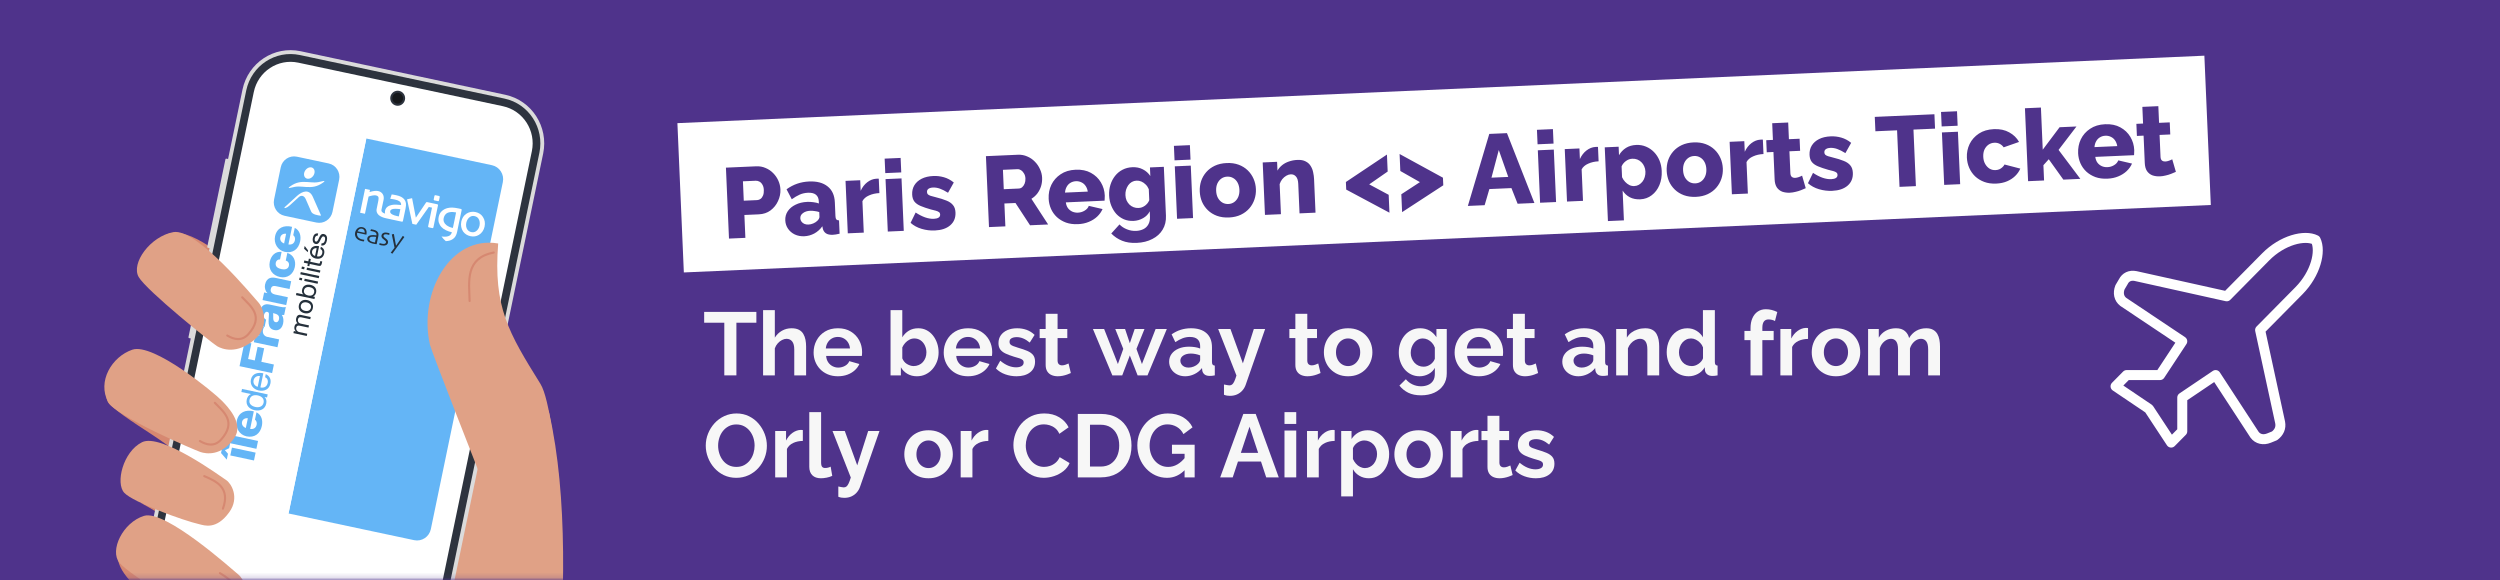<?xml version="1.0" encoding="utf-8"?>
<svg xmlns="http://www.w3.org/2000/svg" width="500" height="116" viewBox="0 0 500 116" fill="none">
<g clip-path="url(#clip0_1_2)">
<path d="M500.489 0H-0.882V116H500.489V0Z" fill="#4F338B"/>
<path d="M440.874 11.136L135.481 24.629L136.769 54.489L442.162 40.996L440.874 11.136Z" fill="white"/>
<path d="M145.798 47.716L145.186 33.529L151.24 33.261C151.92 33.231 152.545 33.344 153.117 33.599C153.701 33.84 154.21 34.184 154.643 34.633C155.075 35.067 155.417 35.566 155.668 36.129C155.919 36.691 156.058 37.273 156.084 37.872C156.119 38.685 155.959 39.466 155.604 40.215C155.263 40.965 154.763 41.587 154.103 42.084C153.457 42.566 152.674 42.827 151.755 42.868L148.878 42.995L149.075 47.571L145.798 47.716ZM148.754 40.138L151.432 40.02C151.685 40.008 151.915 39.925 152.122 39.769C152.329 39.613 152.492 39.385 152.613 39.086C152.733 38.788 152.784 38.425 152.766 37.999C152.747 37.559 152.652 37.203 152.48 36.93C152.321 36.644 152.118 36.439 151.873 36.316C151.64 36.193 151.398 36.137 151.145 36.148L148.587 36.261L148.754 40.138ZM157.056 44.075C157.026 43.383 157.193 42.768 157.557 42.231C157.921 41.695 158.436 41.265 159.103 40.942C159.769 40.605 160.542 40.418 161.421 40.379C161.847 40.36 162.268 40.382 162.685 40.443C163.101 40.492 163.465 40.575 163.777 40.695L163.757 40.236C163.732 39.663 163.54 39.231 163.18 38.94C162.821 38.649 162.288 38.519 161.582 38.55C160.996 38.576 160.448 38.7 159.937 38.923C159.439 39.145 158.912 39.455 158.355 39.854L157.308 37.858C157.982 37.374 158.686 37.003 159.422 36.744C160.172 36.484 160.966 36.335 161.805 36.298C163.377 36.228 164.612 36.554 165.511 37.275C166.422 37.983 166.909 39.049 166.97 40.474L167.088 43.212C167.102 43.531 167.158 43.756 167.257 43.885C167.369 44 167.552 44.065 167.806 44.081L167.921 46.738C167.657 46.803 167.406 46.854 167.167 46.892C166.942 46.928 166.742 46.95 166.569 46.958C165.97 46.984 165.505 46.885 165.175 46.659C164.858 46.433 164.651 46.115 164.553 45.706L164.474 45.249C164.033 45.869 163.494 46.353 162.855 46.702C162.229 47.036 161.563 47.219 160.857 47.251C160.164 47.281 159.532 47.162 158.959 46.894C158.401 46.625 157.95 46.245 157.609 45.752C157.267 45.26 157.083 44.701 157.056 44.075ZM163.427 44.194C163.569 44.068 163.683 43.929 163.77 43.779C163.857 43.628 163.897 43.486 163.891 43.353L163.851 42.414C163.58 42.319 163.277 42.252 162.941 42.214C162.619 42.161 162.318 42.141 162.038 42.153C161.452 42.179 160.971 42.334 160.597 42.617C160.221 42.888 160.043 43.236 160.061 43.662C160.071 43.902 160.148 44.119 160.289 44.313C160.431 44.507 160.618 44.658 160.85 44.768C161.094 44.878 161.377 44.925 161.696 44.911C162.016 44.897 162.333 44.823 162.648 44.689C162.962 44.555 163.222 44.39 163.427 44.194ZM175.877 38.619C175.105 38.653 174.411 38.811 173.796 39.091C173.18 39.359 172.743 39.739 172.484 40.23L172.755 46.525L169.558 46.666L169.106 36.176L172.043 36.046L172.134 38.164C172.463 37.442 172.906 36.868 173.461 36.444C174.017 36.019 174.607 35.786 175.233 35.745C175.379 35.738 175.486 35.733 175.552 35.731C175.632 35.727 175.699 35.731 175.753 35.742L175.877 38.619ZM177.558 46.312L177.106 35.822L180.302 35.681L180.755 46.171L177.558 46.312ZM177.054 34.623L176.929 31.726L180.126 31.585L180.251 34.482L177.054 34.623ZM186.968 46.097C186.076 46.136 185.197 46.028 184.332 45.773C183.467 45.517 182.729 45.116 182.118 44.569L183.13 42.503C183.789 42.941 184.424 43.266 185.034 43.48C185.657 43.692 186.235 43.787 186.767 43.763C187.18 43.745 187.497 43.664 187.718 43.521C187.939 43.378 188.043 43.166 188.031 42.887C188.022 42.687 187.949 42.537 187.811 42.436C187.673 42.322 187.462 42.225 187.178 42.144C186.908 42.062 186.57 41.977 186.166 41.888C185.355 41.657 184.678 41.427 184.134 41.197C183.591 40.968 183.178 40.679 182.896 40.331C182.613 39.97 182.46 39.496 182.434 38.91C182.404 38.204 182.551 37.584 182.874 37.049C183.211 36.5 183.699 36.065 184.34 35.743C184.98 35.421 185.752 35.24 186.658 35.2C187.378 35.168 188.082 35.25 188.771 35.447C189.473 35.643 190.136 35.994 190.758 36.5L189.606 38.553C188.988 38.167 188.443 37.89 187.968 37.724C187.494 37.559 187.037 37.485 186.598 37.505C186.371 37.515 186.166 37.551 185.982 37.612C185.797 37.674 185.648 37.774 185.534 37.912C185.433 38.037 185.386 38.199 185.395 38.399C185.404 38.599 185.464 38.756 185.576 38.871C185.701 38.986 185.885 39.084 186.129 39.167C186.385 39.236 186.703 39.322 187.081 39.425C187.958 39.64 188.688 39.868 189.272 40.109C189.856 40.337 190.296 40.638 190.592 41.012C190.902 41.372 191.07 41.865 191.097 42.491C191.143 43.557 190.793 44.413 190.046 45.06C189.313 45.693 188.287 46.038 186.968 46.097ZM197.798 45.418L197.186 31.231L203.58 30.949C204.246 30.919 204.865 31.032 205.436 31.287C206.021 31.528 206.529 31.873 206.962 32.321C207.395 32.755 207.737 33.254 207.988 33.817C208.252 34.379 208.397 34.953 208.422 35.539C208.448 36.126 208.379 36.689 208.215 37.23C208.051 37.758 207.805 38.243 207.477 38.684C207.149 39.113 206.75 39.471 206.282 39.758L209.627 44.895L206.01 45.055L203.096 40.6L200.878 40.698L201.075 45.273L197.798 45.418ZM200.755 37.84L203.752 37.708C204.018 37.696 204.248 37.606 204.441 37.437C204.646 37.255 204.809 37.014 204.93 36.715C205.05 36.416 205.102 36.073 205.086 35.687C205.069 35.301 204.975 34.971 204.803 34.699C204.644 34.412 204.447 34.194 204.214 34.044C203.981 33.894 203.738 33.825 203.484 33.836L200.587 33.964L200.755 37.84ZM215.597 44.832C214.704 44.871 213.906 44.767 213.201 44.517C212.495 44.255 211.886 43.888 211.372 43.417C210.871 42.945 210.48 42.395 210.199 41.767C209.918 41.126 209.762 40.452 209.732 39.746C209.688 38.733 209.868 37.805 210.272 36.959C210.689 36.1 211.306 35.399 212.123 34.855C212.94 34.299 213.941 33.994 215.127 33.942C216.312 33.89 217.329 34.098 218.177 34.568C219.038 35.037 219.706 35.675 220.181 36.481C220.656 37.275 220.914 38.151 220.955 39.11C220.963 39.296 220.958 39.483 220.939 39.671C220.933 39.845 220.927 39.999 220.919 40.132L213.167 40.475C213.227 40.939 213.37 41.327 213.597 41.637C213.837 41.947 214.134 42.181 214.488 42.338C214.841 42.483 215.211 42.547 215.597 42.53C216.077 42.508 216.518 42.376 216.921 42.131C217.338 41.886 217.618 41.566 217.761 41.173L220.511 41.812C220.268 42.37 219.909 42.873 219.435 43.321C218.973 43.755 218.415 44.107 217.759 44.376C217.117 44.645 216.396 44.797 215.597 44.832ZM213.002 38.52L217.558 38.319C217.485 37.882 217.342 37.508 217.129 37.197C216.915 36.873 216.637 36.631 216.297 36.473C215.956 36.301 215.586 36.224 215.186 36.242C214.773 36.26 214.404 36.37 214.079 36.571C213.767 36.758 213.518 37.023 213.333 37.365C213.147 37.693 213.036 38.078 213.002 38.52ZM226.709 44.181C226.016 44.211 225.378 44.106 224.794 43.865C224.209 43.611 223.7 43.253 223.266 42.791C222.845 42.316 222.508 41.764 222.254 41.135C222 40.505 221.857 39.824 221.825 39.091C221.792 38.319 221.881 37.601 222.093 36.938C222.304 36.274 222.613 35.687 223.018 35.175C223.435 34.649 223.931 34.24 224.506 33.948C225.093 33.642 225.747 33.473 226.466 33.441C227.252 33.406 227.952 33.549 228.566 33.869C229.18 34.175 229.68 34.62 230.065 35.204L229.991 33.486L232.768 33.363L233.19 43.134C233.236 44.199 233.016 45.13 232.53 45.925C232.057 46.721 231.37 47.345 230.469 47.798C229.581 48.265 228.538 48.524 227.339 48.577C226.22 48.627 225.247 48.483 224.418 48.146C223.603 47.821 222.882 47.339 222.254 46.7L223.897 44.886C224.302 45.308 224.797 45.633 225.38 45.861C225.965 46.102 226.583 46.208 227.236 46.179C227.755 46.157 228.231 46.042 228.662 45.836C229.094 45.63 229.427 45.315 229.663 44.891C229.911 44.466 230.021 43.928 229.993 43.275L229.949 42.256C229.654 42.843 229.207 43.303 228.607 43.636C228.021 43.969 227.388 44.151 226.709 44.181ZM227.699 41.595C227.952 41.583 228.183 41.54 228.394 41.464C228.617 41.374 228.819 41.265 229 41.137C229.181 40.995 229.347 40.834 229.5 40.654C229.652 40.461 229.769 40.255 229.853 40.038L229.759 37.84C229.609 37.473 229.402 37.162 229.138 36.907C228.873 36.638 228.584 36.437 228.271 36.304C227.958 36.171 227.636 36.112 227.303 36.127C226.97 36.141 226.66 36.228 226.373 36.388C226.086 36.547 225.842 36.772 225.641 37.061C225.453 37.336 225.306 37.643 225.201 37.981C225.108 38.319 225.07 38.668 225.086 39.027C225.102 39.414 225.177 39.764 225.311 40.078C225.458 40.392 225.65 40.671 225.888 40.914C226.124 41.144 226.399 41.318 226.711 41.438C227.023 41.558 227.352 41.61 227.699 41.595ZM235.412 43.756L234.959 33.266L238.156 33.125L238.609 43.615L235.412 43.756ZM234.908 32.067L234.783 29.17L237.979 29.029L238.104 31.926L234.908 32.067ZM245.801 43.497C244.909 43.537 244.103 43.426 243.384 43.164C242.679 42.901 242.076 42.528 241.574 42.042C241.073 41.557 240.682 40.994 240.4 40.353C240.133 39.711 239.983 39.03 239.952 38.31C239.92 37.578 240.01 36.88 240.222 36.217C240.447 35.553 240.788 34.957 241.246 34.43C241.704 33.902 242.272 33.477 242.952 33.153C243.646 32.829 244.439 32.647 245.331 32.608C246.224 32.568 247.023 32.68 247.728 32.942C248.433 33.205 249.036 33.578 249.538 34.063C250.039 34.548 250.431 35.111 250.712 35.753C250.993 36.395 251.149 37.082 251.181 37.814C251.212 38.534 251.115 39.225 250.89 39.889C250.665 40.553 250.324 41.149 249.866 41.676C249.409 42.203 248.84 42.629 248.16 42.953C247.48 43.276 246.693 43.458 245.801 43.497ZM243.229 38.166C243.252 38.712 243.373 39.187 243.591 39.591C243.822 39.995 244.115 40.302 244.471 40.513C244.827 40.724 245.232 40.82 245.685 40.8C246.124 40.781 246.512 40.65 246.849 40.408C247.198 40.152 247.464 39.814 247.646 39.392C247.828 38.97 247.907 38.493 247.884 37.96C247.861 37.414 247.74 36.939 247.522 36.535C247.305 36.13 247.011 35.823 246.642 35.613C246.286 35.401 245.888 35.306 245.448 35.325C244.996 35.345 244.601 35.476 244.264 35.718C243.928 35.959 243.662 36.291 243.466 36.714C243.284 37.136 243.205 37.62 243.229 38.166ZM263.103 42.533L259.906 42.674L259.651 36.779C259.621 36.087 259.467 35.593 259.187 35.298C258.92 34.99 258.574 34.845 258.147 34.864C257.854 34.877 257.558 34.97 257.259 35.144C256.959 35.317 256.689 35.549 256.448 35.84C256.22 36.13 256.047 36.458 255.93 36.824L256.189 42.838L252.992 42.979L252.54 32.489L255.417 32.362L255.493 34.12C255.741 33.696 256.059 33.328 256.446 33.017C256.833 32.707 257.283 32.467 257.796 32.297C258.309 32.114 258.872 32.009 259.484 31.982C260.164 31.952 260.715 32.055 261.139 32.289C261.576 32.51 261.909 32.816 262.14 33.206C262.383 33.596 262.549 34.022 262.635 34.486C262.735 34.935 262.794 35.379 262.813 35.819L263.103 42.533ZM269.178 36.399L277.389 30.911L277.535 34.308L273.843 36.873L277.736 38.963L277.891 42.54L269.243 37.917L269.178 36.399ZM288.656 37.059L280.42 42.428L280.265 38.852L283.984 36.425L280.065 34.196L279.918 30.799L288.59 35.541L288.656 37.059ZM297.856 26.783L301.392 26.627L306.88 40.599L303.523 40.747L302.287 37.618L297.871 37.813L296.929 41.038L293.573 41.187L297.856 26.783ZM301.65 35.384L299.756 30.003L298.293 35.533L301.65 35.384ZM308.017 40.548L307.564 30.058L310.761 29.917L311.214 40.407L308.017 40.548ZM307.513 28.859L307.388 25.962L310.584 25.821L310.709 28.718L307.513 28.859ZM319.721 32.264C318.949 32.298 318.255 32.455 317.64 32.736C317.024 33.003 316.587 33.383 316.328 33.875L316.599 40.169L313.402 40.31L312.95 29.82L315.887 29.69L315.978 31.808C316.307 31.087 316.75 30.513 317.305 30.088C317.861 29.663 318.451 29.43 319.077 29.389C319.223 29.383 319.33 29.378 319.396 29.375C319.476 29.372 319.543 29.375 319.597 29.386L319.721 32.264ZM328.044 39.864C327.258 39.898 326.565 39.762 325.965 39.455C325.364 39.135 324.884 38.689 324.526 38.117L324.783 44.072L321.586 44.213L320.95 29.467L323.727 29.344L323.8 31.042C324.161 30.426 324.627 29.938 325.198 29.579C325.77 29.22 326.449 29.023 327.235 28.989C327.941 28.957 328.593 29.069 329.191 29.323C329.803 29.576 330.339 29.939 330.8 30.413C331.26 30.886 331.625 31.444 331.893 32.086C332.161 32.728 332.311 33.429 332.344 34.188C332.389 35.227 332.236 36.168 331.885 37.011C331.534 37.854 331.023 38.531 330.351 39.041C329.692 39.55 328.924 39.825 328.044 39.864ZM326.849 37.214C327.195 37.199 327.505 37.111 327.779 36.953C328.065 36.78 328.309 36.562 328.511 36.3C328.713 36.037 328.861 35.737 328.953 35.399C329.058 35.047 329.102 34.685 329.086 34.312C329.069 33.926 328.988 33.576 328.841 33.262C328.707 32.948 328.522 32.675 328.285 32.446C328.047 32.203 327.773 32.021 327.461 31.902C327.149 31.782 326.813 31.73 326.453 31.746C326.24 31.755 326.022 31.798 325.798 31.875C325.588 31.951 325.386 32.06 325.191 32.202C325.01 32.33 324.843 32.484 324.691 32.665C324.539 32.845 324.414 33.05 324.317 33.282L324.41 35.44C324.572 35.793 324.779 36.104 325.031 36.373C325.283 36.642 325.566 36.857 325.88 37.016C326.193 37.163 326.516 37.228 326.849 37.214ZM339.186 39.371C338.294 39.411 337.488 39.3 336.77 39.038C336.065 38.775 335.461 38.401 334.96 37.916C334.458 37.431 334.067 36.868 333.786 36.227C333.518 35.584 333.368 34.904 333.337 34.184C333.306 33.452 333.396 32.754 333.607 32.09C333.832 31.427 334.174 30.831 334.631 30.303C335.089 29.776 335.658 29.351 336.338 29.027C337.031 28.703 337.824 28.521 338.717 28.481C339.609 28.442 340.408 28.553 341.113 28.816C341.819 29.078 342.422 29.452 342.923 29.937C343.425 30.422 343.816 30.985 344.097 31.627C344.378 32.269 344.535 32.956 344.567 33.688C344.598 34.408 344.501 35.099 344.276 35.763C344.051 36.427 343.709 37.023 343.252 37.55C342.794 38.078 342.225 38.503 341.545 38.827C340.865 39.15 340.079 39.332 339.186 39.371ZM336.614 34.04C336.638 34.586 336.758 35.061 336.976 35.465C337.207 35.869 337.501 36.176 337.857 36.387C338.213 36.598 338.617 36.694 339.07 36.674C339.51 36.654 339.898 36.524 340.234 36.282C340.584 36.026 340.849 35.688 341.031 35.266C341.213 34.844 341.293 34.367 341.27 33.834C341.246 33.288 341.126 32.813 340.908 32.408C340.69 32.004 340.397 31.697 340.027 31.486C339.671 31.275 339.273 31.18 338.834 31.199C338.381 31.219 337.986 31.35 337.65 31.592C337.313 31.833 337.047 32.165 336.852 32.588C336.67 33.01 336.591 33.493 336.614 34.04ZM352.697 30.807C351.924 30.841 351.23 30.998 350.615 31.279C350 31.546 349.562 31.926 349.303 32.418L349.575 38.712L346.378 38.853L345.925 28.363L348.862 28.233L348.954 30.351C349.283 29.63 349.725 29.056 350.281 28.631C350.836 28.206 351.427 27.973 352.052 27.932C352.199 27.926 352.305 27.921 352.372 27.918C352.452 27.915 352.519 27.918 352.573 27.929L352.697 30.807ZM361.147 37.64C360.859 37.773 360.538 37.907 360.184 38.043C359.842 38.178 359.48 38.288 359.097 38.371C358.714 38.468 358.336 38.525 357.963 38.542C357.43 38.565 356.934 38.5 356.473 38.347C356.026 38.18 355.66 37.896 355.375 37.495C355.105 37.093 354.954 36.553 354.925 35.873L354.689 30.398L353.35 30.457L353.246 28.04L354.585 27.98L354.441 24.644L357.638 24.502L357.782 27.839L359.919 27.745L360.024 30.163L357.886 30.257L358.075 34.633C358.09 34.979 358.187 35.229 358.367 35.381C358.547 35.52 358.77 35.583 359.036 35.571C359.262 35.561 359.5 35.511 359.75 35.42C360.013 35.328 360.236 35.231 360.418 35.13L361.147 37.64ZM366.442 38.167C365.549 38.206 364.67 38.099 363.805 37.843C362.94 37.588 362.202 37.187 361.591 36.64L362.603 34.573C363.263 35.011 363.897 35.337 364.507 35.55C365.13 35.763 365.708 35.857 366.241 35.834C366.654 35.815 366.971 35.735 367.191 35.592C367.412 35.448 367.516 35.237 367.504 34.957C367.496 34.757 367.422 34.607 367.285 34.506C367.146 34.392 366.935 34.295 366.651 34.214C366.381 34.133 366.044 34.047 365.639 33.958C364.829 33.727 364.152 33.497 363.608 33.267C363.064 33.038 362.651 32.749 362.369 32.401C362.087 32.04 361.933 31.566 361.908 30.98C361.877 30.274 362.024 29.654 362.348 29.119C362.684 28.57 363.173 28.135 363.813 27.813C364.453 27.491 365.226 27.31 366.132 27.27C366.851 27.238 367.555 27.321 368.244 27.517C368.947 27.713 369.609 28.064 370.231 28.57L369.079 30.623C368.462 30.237 367.916 29.961 367.442 29.795C366.967 29.629 366.51 29.556 366.071 29.575C365.844 29.585 365.639 29.621 365.455 29.682C365.271 29.744 365.122 29.844 365.007 29.982C364.906 30.107 364.86 30.269 364.868 30.469C364.877 30.669 364.937 30.826 365.049 30.942C365.174 31.056 365.358 31.155 365.602 31.237C365.859 31.306 366.176 31.392 366.554 31.496C367.431 31.71 368.161 31.938 368.746 32.18C369.329 32.407 369.769 32.708 370.066 33.082C370.375 33.442 370.543 33.935 370.57 34.561C370.616 35.627 370.266 36.483 369.52 37.13C368.786 37.763 367.76 38.109 366.442 38.167ZM387.008 25.727L382.692 25.918L383.18 37.227L379.903 37.372L379.415 26.063L375.08 26.254L374.955 23.377L386.884 22.85L387.008 25.727ZM388.836 36.977L388.384 26.487L391.581 26.346L392.033 36.836L388.836 36.977ZM388.332 25.288L388.207 22.391L391.404 22.25L391.529 25.147L388.332 25.288ZM399.246 36.718C398.353 36.757 397.554 36.646 396.849 36.383C396.144 36.121 395.534 35.747 395.019 35.263C394.518 34.778 394.126 34.215 393.845 33.573C393.564 32.931 393.407 32.244 393.376 31.512C393.334 30.553 393.516 29.65 393.92 28.805C394.337 27.959 394.954 27.265 395.771 26.721C396.589 26.178 397.59 25.88 398.776 25.828C399.975 25.775 400.998 25.99 401.846 26.473C402.707 26.942 403.362 27.58 403.811 28.388L400.734 29.465C400.521 29.154 400.25 28.919 399.923 28.76C399.609 28.6 399.259 28.529 398.873 28.546C398.433 28.566 398.039 28.697 397.689 28.939C397.352 29.181 397.086 29.506 396.89 29.915C396.708 30.323 396.628 30.808 396.652 31.367C396.676 31.913 396.803 32.388 397.034 32.791C397.265 33.195 397.559 33.509 397.916 33.733C398.272 33.945 398.67 34.041 399.109 34.021C399.376 34.009 399.62 33.959 399.843 33.868C400.079 33.765 400.287 33.629 400.466 33.461C400.659 33.292 400.805 33.105 400.903 32.901L404.061 33.722C403.831 34.266 403.485 34.762 403.024 35.209C402.576 35.643 402.037 35.994 401.408 36.262C400.779 36.53 400.058 36.682 399.246 36.718ZM412.67 35.924L409.752 31.849L408.682 33.038L408.814 36.095L405.617 36.236L404.988 21.65L408.184 21.508L408.548 29.941L411.918 25.447L415.294 25.298L411.713 29.981L416.067 35.774L412.67 35.924ZM421.489 35.735C420.597 35.774 419.798 35.669 419.094 35.42C418.388 35.158 417.779 34.791 417.265 34.32C416.764 33.848 416.373 33.298 416.092 32.67C415.811 32.029 415.655 31.355 415.625 30.649C415.581 29.636 415.761 28.708 416.165 27.862C416.582 27.003 417.199 26.302 418.016 25.759C418.833 25.202 419.834 24.897 421.02 24.845C422.205 24.793 423.222 25.001 424.069 25.471C424.93 25.94 425.599 26.578 426.074 27.384C426.548 28.178 426.806 29.054 426.848 30.013C426.856 30.199 426.851 30.386 426.832 30.574C426.826 30.748 426.819 30.902 426.812 31.035L419.059 31.378C419.119 31.842 419.263 32.23 419.49 32.54C419.73 32.85 420.027 33.084 420.381 33.241C420.734 33.386 421.104 33.45 421.49 33.433C421.97 33.411 422.411 33.279 422.814 33.034C423.231 32.788 423.511 32.469 423.654 32.076L426.404 32.715C426.161 33.273 425.802 33.776 425.328 34.224C424.866 34.658 424.307 35.01 423.652 35.279C423.009 35.548 422.289 35.7 421.489 35.735ZM418.895 29.423L423.451 29.222C423.378 28.785 423.235 28.411 423.022 28.1C422.808 27.776 422.53 27.534 422.19 27.376C421.849 27.204 421.478 27.127 421.079 27.145C420.666 27.163 420.297 27.273 419.972 27.474C419.66 27.661 419.411 27.926 419.225 28.268C419.039 28.596 418.929 28.981 418.895 29.423ZM435.176 34.369C434.889 34.502 434.567 34.637 434.213 34.772C433.872 34.907 433.509 35.017 433.126 35.101C432.743 35.198 432.365 35.254 431.992 35.271C431.46 35.294 430.963 35.23 430.503 35.076C430.055 34.909 429.689 34.625 429.405 34.224C429.134 33.822 428.984 33.282 428.954 32.602L428.718 27.127L427.38 27.187L427.275 24.769L428.614 24.71L428.47 21.373L431.667 21.232L431.811 24.568L433.949 24.474L434.053 26.892L431.915 26.986L432.104 31.362C432.119 31.709 432.216 31.958 432.396 32.11C432.576 32.249 432.799 32.312 433.065 32.301C433.292 32.291 433.53 32.24 433.779 32.149C434.042 32.057 434.265 31.961 434.448 31.859L435.176 34.369Z" fill="#4F338B"/>
<path d="M151.274 64.544H147.28V75.074H144.861V64.544H140.833V62.38H151.274V64.544Z" fill="#F7F7F7"/>
<path d="M161.22 75.074H158.853V69.894C158.853 69.176 158.715 68.643 158.438 68.291C158.162 67.939 157.781 67.762 157.298 67.762C157.017 67.762 156.715 67.844 156.397 68.006C156.079 68.169 155.794 68.393 155.541 68.679C155.287 68.964 155.096 69.292 154.966 69.665V75.075H152.617V62.024H154.966V67.527C155.332 66.937 155.806 66.478 156.389 66.148C156.972 65.819 157.611 65.652 158.305 65.652C158.906 65.652 159.398 65.753 159.781 65.953C160.163 66.153 160.457 66.43 160.664 66.784C160.871 67.137 161.015 67.528 161.098 67.959C161.18 68.389 161.221 68.828 161.221 69.275V75.074H161.22Z" fill="#F7F7F7"/>
<path d="M167.579 75.253C166.837 75.253 166.167 75.127 165.565 74.873C164.963 74.62 164.452 74.273 164.028 73.831C163.604 73.388 163.28 72.885 163.056 72.319C162.832 71.753 162.721 71.146 162.721 70.498C162.721 69.625 162.917 68.821 163.312 68.084C163.707 67.348 164.266 66.758 164.99 66.316C165.715 65.873 166.583 65.652 167.597 65.652C168.598 65.652 169.457 65.874 170.175 66.317C170.893 66.76 171.448 67.341 171.837 68.061C172.224 68.781 172.42 69.566 172.42 70.415C172.42 70.569 172.414 70.713 172.402 70.849C172.39 70.984 172.378 71.1 172.367 71.193H165.229C165.265 71.683 165.397 72.1 165.627 72.443C165.857 72.787 166.151 73.052 166.511 73.238C166.87 73.425 167.25 73.519 167.651 73.519C168.134 73.519 168.583 73.402 169.003 73.169C169.42 72.937 169.706 72.624 169.859 72.23L171.873 72.802C171.661 73.279 171.349 73.703 170.938 74.072C170.525 74.442 170.037 74.731 169.472 74.938C168.906 75.147 168.276 75.252 167.581 75.252L167.579 75.253ZM165.159 69.693H169.999C169.953 69.227 169.82 68.822 169.601 68.479C169.384 68.135 169.098 67.867 168.745 67.675C168.392 67.482 167.997 67.388 167.561 67.388C167.137 67.388 166.752 67.483 166.405 67.675C166.057 67.867 165.775 68.135 165.557 68.479C165.339 68.822 165.207 69.227 165.159 69.693Z" fill="#F7F7F7"/>
<path d="M183.373 75.253C182.665 75.253 182.036 75.092 181.483 74.77C180.929 74.448 180.494 74.008 180.176 73.447V75.074H178.109V62.023H180.458V67.458C180.8 66.898 181.239 66.457 181.775 66.135C182.311 65.813 182.938 65.652 183.657 65.652C184.258 65.652 184.805 65.778 185.3 66.032C185.796 66.285 186.222 66.637 186.58 67.085C186.939 67.533 187.219 68.048 187.42 68.632C187.62 69.215 187.72 69.832 187.72 70.479C187.72 71.151 187.609 71.773 187.385 72.344C187.161 72.916 186.851 73.422 186.456 73.865C186.062 74.306 185.606 74.648 185.088 74.89C184.569 75.132 183.999 75.253 183.375 75.253H183.373ZM182.702 73.216C183.078 73.216 183.429 73.145 183.754 73.005C184.078 72.865 184.351 72.67 184.574 72.418C184.799 72.166 184.973 71.876 185.096 71.549C185.22 71.222 185.282 70.866 185.282 70.479C185.282 70 185.181 69.543 184.982 69.111C184.781 68.679 184.499 68.334 184.134 68.076C183.768 67.82 183.345 67.69 182.862 67.69C182.52 67.69 182.193 67.772 181.882 67.936C181.569 68.1 181.293 68.313 181.052 68.576C180.81 68.839 180.612 69.14 180.459 69.478V71.671C180.554 71.905 180.677 72.119 180.83 72.31C180.983 72.504 181.166 72.665 181.378 72.793C181.589 72.921 181.81 73.024 182.04 73.1C182.271 73.176 182.491 73.214 182.703 73.214L182.702 73.216Z" fill="#F7F7F7"/>
<path d="M193.602 75.253C192.86 75.253 192.189 75.127 191.588 74.873C190.987 74.62 190.476 74.273 190.051 73.831C189.627 73.388 189.303 72.885 189.078 72.319C188.855 71.753 188.744 71.146 188.744 70.498C188.744 69.625 188.94 68.821 189.335 68.084C189.729 67.348 190.289 66.758 191.012 66.316C191.737 65.873 192.605 65.652 193.619 65.652C194.619 65.652 195.48 65.874 196.198 66.317C196.915 66.76 197.47 67.341 197.859 68.061C198.247 68.78 198.442 69.566 198.442 70.415C198.442 70.569 198.435 70.713 198.424 70.849C198.412 70.984 198.401 71.1 198.389 71.193H191.251C191.287 71.683 191.42 72.1 191.649 72.443C191.879 72.787 192.173 73.052 192.534 73.238C192.892 73.425 193.273 73.519 193.673 73.519C194.156 73.519 194.606 73.402 195.025 73.169C195.444 72.937 195.728 72.624 195.881 72.23L197.895 72.802C197.683 73.279 197.37 73.703 196.959 74.072C196.547 74.442 196.058 74.731 195.492 74.938C194.927 75.147 194.297 75.252 193.603 75.252L193.602 75.253ZM191.182 69.693H196.022C195.975 69.227 195.843 68.822 195.624 68.479C195.406 68.135 195.121 67.867 194.768 67.675C194.414 67.482 194.02 67.388 193.583 67.388C193.16 67.388 192.774 67.483 192.427 67.675C192.08 67.866 191.797 68.135 191.58 68.479C191.362 68.822 191.229 69.227 191.182 69.693Z" fill="#F7F7F7"/>
<path d="M203.301 75.253C202.511 75.253 201.756 75.121 201.03 74.859C200.305 74.598 199.691 74.211 199.185 73.698L200.05 72.143C200.592 72.596 201.128 72.93 201.658 73.144C202.188 73.359 202.707 73.466 203.213 73.466C203.671 73.466 204.04 73.386 204.316 73.225C204.593 73.065 204.731 72.823 204.731 72.502C204.731 72.266 204.654 72.087 204.501 71.963C204.349 71.84 204.127 71.734 203.838 71.646C203.549 71.557 203.199 71.454 202.787 71.337C202.104 71.125 201.535 70.911 201.081 70.693C200.627 70.475 200.283 70.205 200.048 69.882C199.813 69.559 199.695 69.144 199.695 68.637C199.695 68.025 199.85 67.499 200.163 67.057C200.474 66.616 200.911 66.272 201.47 66.026C202.029 65.778 202.686 65.654 203.44 65.654C204.1 65.654 204.724 65.76 205.313 65.968C205.902 66.176 206.437 66.514 206.921 66.977L205.949 68.515C205.49 68.134 205.048 67.857 204.624 67.684C204.201 67.512 203.771 67.424 203.335 67.424C203.088 67.424 202.855 67.454 202.637 67.513C202.419 67.572 202.242 67.668 202.107 67.803C201.971 67.938 201.904 68.129 201.904 68.375C201.904 68.585 201.967 68.756 202.089 68.885C202.213 69.013 202.402 69.126 202.655 69.219C202.908 69.312 203.218 69.417 203.583 69.535C204.325 69.746 204.948 69.961 205.456 70.178C205.961 70.394 206.348 70.668 206.613 70.996C206.878 71.324 207.01 71.769 207.01 72.332C207.01 73.247 206.675 73.963 206.003 74.479C205.332 74.995 204.432 75.253 203.301 75.253Z" fill="#F7F7F7"/>
<path d="M214.165 74.609C213.953 74.705 213.709 74.804 213.432 74.905C213.155 75.006 212.855 75.089 212.531 75.154C212.208 75.219 211.881 75.253 211.551 75.253C211.103 75.253 210.697 75.176 210.332 75.022C209.967 74.869 209.676 74.624 209.457 74.287C209.239 73.952 209.131 73.511 209.131 72.968V67.619H207.93V65.795H209.131V62.756H211.516V65.795H213.459V67.619H211.516V72.154C211.527 72.471 211.616 72.704 211.781 72.851C211.946 72.998 212.157 73.071 212.417 73.071C212.653 73.071 212.888 73.026 213.124 72.937C213.36 72.848 213.554 72.767 213.708 72.696L214.166 74.608L214.165 74.609Z" fill="#F7F7F7"/>
<path d="M231.124 65.795H233.367L229.499 75.074H227.52L225.965 71.089L224.446 75.074H222.467L218.582 65.795H220.824L223.58 72.808L224.658 69.78L223.05 65.795H225.011L225.965 68.646L226.938 65.795H228.899L227.291 69.78L228.387 72.808L231.124 65.795Z" fill="#F7F7F7"/>
<path d="M233.827 72.339C233.827 71.738 233.995 71.214 234.331 70.766C234.665 70.318 235.132 69.968 235.726 69.716C236.321 69.463 237.013 69.336 237.802 69.336C238.19 69.336 238.585 69.366 238.986 69.426C239.387 69.486 239.734 69.58 240.029 69.712V69.195C240.029 68.622 239.857 68.177 239.516 67.861C239.175 67.545 238.662 67.388 237.979 67.388C237.461 67.388 236.972 67.477 236.513 67.656C236.055 67.835 235.572 68.09 235.064 68.423L234.322 66.868C234.923 66.452 235.545 66.144 236.186 65.947C236.828 65.75 237.502 65.652 238.209 65.652C239.528 65.652 240.556 65.979 241.291 66.631C242.027 67.282 242.395 68.227 242.395 69.459V72.403C242.395 72.649 242.44 72.826 242.528 72.932C242.616 73.038 242.761 73.102 242.96 73.126V75.075C242.748 75.111 242.557 75.14 242.387 75.164C242.215 75.188 242.071 75.194 241.953 75.182C241.483 75.182 241.126 75.078 240.885 74.87C240.644 74.662 240.5 74.402 240.452 74.093L240.399 73.61C239.987 74.134 239.48 74.54 238.879 74.825C238.279 75.111 237.667 75.254 237.042 75.254C236.429 75.254 235.878 75.124 235.39 74.866C234.9 74.607 234.518 74.256 234.242 73.814C233.965 73.372 233.827 72.88 233.827 72.339ZM239.586 72.787C239.716 72.67 239.822 72.536 239.905 72.385C239.987 72.234 240.029 72.106 240.029 72.002V71.078C239.746 70.962 239.44 70.872 239.109 70.808C238.779 70.743 238.468 70.711 238.174 70.711C237.561 70.711 237.058 70.842 236.663 71.103C236.268 71.365 236.071 71.711 236.071 72.141C236.071 72.373 236.136 72.597 236.267 72.812C236.396 73.028 236.582 73.198 236.823 73.326C237.064 73.453 237.362 73.519 237.714 73.519C238.067 73.519 238.415 73.449 238.757 73.309C239.099 73.169 239.376 72.995 239.587 72.787H239.586Z" fill="#F7F7F7"/>
<path d="M244.799 76.899C245.011 76.946 245.208 76.985 245.39 77.014C245.572 77.044 245.728 77.065 245.858 77.077C246.081 77.077 246.267 77.021 246.414 76.908C246.561 76.797 246.706 76.596 246.847 76.309C246.988 76.02 247.135 75.619 247.289 75.102L243.632 65.796H246.086L248.577 72.669L250.767 65.796H253.029L249.143 76.948C249.001 77.362 248.786 77.738 248.498 78.075C248.209 78.412 247.853 78.679 247.429 78.876C247.006 79.071 246.523 79.168 245.98 79.168C245.791 79.168 245.603 79.153 245.415 79.124C245.226 79.094 245.02 79.038 244.797 78.955V76.899H244.799Z" fill="#F7F7F7"/>
<path d="M264.107 74.609C263.895 74.705 263.651 74.804 263.374 74.905C263.096 75.006 262.797 75.089 262.473 75.154C262.148 75.219 261.822 75.253 261.493 75.253C261.045 75.253 260.639 75.176 260.274 75.022C259.908 74.869 259.617 74.624 259.399 74.287C259.181 73.952 259.072 73.511 259.072 72.968V67.619H257.872V65.795H259.072V62.756H261.458V65.795H263.401V67.619H261.458V72.154C261.47 72.471 261.558 72.704 261.723 72.851C261.888 72.998 262.1 73.071 262.358 73.071C262.594 73.071 262.829 73.026 263.066 72.937C263.302 72.848 263.495 72.767 263.649 72.696L264.108 74.608L264.107 74.609Z" fill="#F7F7F7"/>
<path d="M269.618 75.253C268.864 75.253 268.19 75.123 267.596 74.864C267.001 74.605 266.492 74.252 266.067 73.802C265.643 73.355 265.322 72.846 265.104 72.273C264.886 71.702 264.778 71.098 264.778 70.462C264.778 69.801 264.886 69.183 265.104 68.604C265.322 68.027 265.64 67.517 266.058 67.075C266.476 66.633 266.986 66.285 267.587 66.032C268.187 65.778 268.859 65.652 269.601 65.652C270.367 65.652 271.047 65.778 271.642 66.032C272.236 66.285 272.745 66.633 273.17 67.075C273.595 67.517 273.919 68.027 274.142 68.604C274.366 69.183 274.478 69.801 274.478 70.462C274.478 71.097 274.366 71.702 274.142 72.273C273.919 72.846 273.595 73.355 273.17 73.802C272.746 74.252 272.237 74.605 271.642 74.864C271.047 75.123 270.372 75.253 269.619 75.253H269.618ZM267.198 70.46C267.198 70.987 267.304 71.46 267.516 71.882C267.728 72.304 268.019 72.631 268.391 72.865C268.762 73.099 269.171 73.216 269.619 73.216C270.067 73.216 270.473 73.096 270.838 72.856C271.204 72.615 271.495 72.289 271.713 71.873C271.931 71.457 272.04 70.981 272.04 70.445C272.04 69.918 271.931 69.448 271.713 69.032C271.495 68.617 271.204 68.29 270.838 68.05C270.473 67.809 270.061 67.689 269.602 67.689C269.154 67.689 268.748 67.809 268.383 68.05C268.017 68.29 267.729 68.617 267.517 69.032C267.305 69.448 267.198 69.924 267.198 70.46Z" fill="#F7F7F7"/>
<path d="M283.909 75.253C283.297 75.253 282.735 75.128 282.223 74.877C281.71 74.627 281.271 74.283 280.906 73.848C280.54 73.412 280.259 72.908 280.058 72.334C279.859 71.761 279.758 71.152 279.758 70.508C279.758 69.828 279.862 69.195 280.068 68.609C280.273 68.024 280.567 67.507 280.951 67.059C281.334 66.611 281.787 66.265 282.312 66.021C282.836 65.776 283.416 65.653 284.052 65.653C284.77 65.653 285.401 65.814 285.942 66.136C286.484 66.458 286.931 66.893 287.285 67.441V65.796H289.352V74.659C289.352 75.582 289.127 76.372 288.68 77.029C288.234 77.686 287.627 78.19 286.861 78.539C286.096 78.888 285.212 79.063 284.211 79.063C283.21 79.063 282.362 78.894 281.667 78.554C280.973 78.214 280.378 77.735 279.883 77.115L281.172 75.846C281.526 76.287 281.97 76.631 282.505 76.882C283.041 77.132 283.609 77.257 284.211 77.257C284.707 77.257 285.165 77.17 285.589 76.996C286.013 76.823 286.349 76.553 286.596 76.188C286.843 75.823 286.967 75.345 286.967 74.754V73.574C286.673 74.111 286.246 74.524 285.687 74.817C285.126 75.109 284.535 75.255 283.911 75.255L283.909 75.253ZM284.706 73.34C284.976 73.34 285.226 73.299 285.456 73.215C285.687 73.132 285.901 73.017 286.101 72.874C286.301 72.731 286.477 72.561 286.631 72.364C286.785 72.167 286.896 71.96 286.967 71.745V69.521C286.837 69.15 286.645 68.827 286.392 68.553C286.139 68.277 285.856 68.065 285.544 67.916C285.232 67.766 284.906 67.691 284.564 67.691C284.211 67.691 283.885 67.769 283.584 67.926C283.284 68.081 283.028 68.297 282.816 68.571C282.604 68.846 282.439 69.157 282.322 69.503C282.203 69.85 282.144 70.209 282.144 70.579C282.144 70.962 282.211 71.321 282.348 71.655C282.483 71.99 282.666 72.286 282.894 72.543C283.125 72.8 283.397 72.998 283.716 73.135C284.034 73.272 284.364 73.34 284.706 73.34Z" fill="#F7F7F7"/>
<path d="M295.781 75.253C295.039 75.253 294.369 75.127 293.767 74.873C293.166 74.62 292.654 74.273 292.23 73.831C291.806 73.388 291.482 72.885 291.259 72.319C291.034 71.753 290.923 71.146 290.923 70.498C290.923 69.625 291.12 68.821 291.514 68.084C291.909 67.348 292.468 66.758 293.193 66.316C293.917 65.873 294.785 65.652 295.799 65.652C296.8 65.652 297.659 65.874 298.377 66.317C299.095 66.76 299.65 67.341 300.039 68.061C300.427 68.781 300.622 69.566 300.622 70.415C300.622 70.569 300.616 70.713 300.604 70.849C300.592 70.984 300.58 71.1 300.569 71.193H293.432C293.467 71.683 293.599 72.1 293.83 72.443C294.059 72.787 294.354 73.052 294.713 73.238C295.073 73.425 295.452 73.519 295.853 73.519C296.336 73.519 296.785 73.402 297.205 73.169C297.622 72.937 297.909 72.624 298.061 72.23L300.075 72.802C299.863 73.279 299.552 73.703 299.14 74.072C298.728 74.442 298.239 74.731 297.674 74.938C297.108 75.147 296.479 75.252 295.783 75.252L295.781 75.253ZM293.361 69.693H298.202C298.155 69.227 298.022 68.822 297.804 68.479C297.587 68.135 297.301 67.867 296.947 67.675C296.594 67.482 296.199 67.388 295.764 67.388C295.34 67.388 294.954 67.483 294.607 67.675C294.259 67.867 293.977 68.135 293.759 68.479C293.541 68.822 293.409 69.227 293.361 69.693Z" fill="#F7F7F7"/>
<path d="M307.619 74.609C307.407 74.705 307.163 74.804 306.885 74.905C306.608 75.006 306.309 75.089 305.984 75.154C305.66 75.219 305.334 75.253 305.004 75.253C304.557 75.253 304.151 75.176 303.785 75.022C303.42 74.869 303.129 74.624 302.91 74.287C302.693 73.952 302.584 73.511 302.584 72.968V67.619H301.384V65.795H302.584V62.756H304.97V65.795H306.912V67.619H304.97V72.154C304.982 72.471 305.07 72.704 305.235 72.851C305.399 72.998 305.611 73.071 305.87 73.071C306.106 73.071 306.341 73.026 306.578 72.937C306.814 72.848 307.007 72.767 307.161 72.696L307.62 74.608L307.619 74.609Z" fill="#F7F7F7"/>
<path d="M312.459 72.339C312.459 71.738 312.626 71.214 312.962 70.766C313.297 70.318 313.763 69.968 314.357 69.716C314.952 69.463 315.644 69.336 316.434 69.336C316.822 69.336 317.216 69.366 317.617 69.426C318.017 69.486 318.366 69.58 318.66 69.712V69.195C318.66 68.622 318.489 68.177 318.147 67.861C317.806 67.545 317.294 67.388 316.61 67.388C316.092 67.388 315.603 67.477 315.144 67.656C314.685 67.835 314.201 68.09 313.694 68.423L312.952 66.868C313.553 66.452 314.174 66.144 314.817 65.947C315.458 65.75 316.133 65.652 316.839 65.652C318.159 65.652 319.186 65.979 319.922 66.631C320.658 67.282 321.026 68.227 321.026 69.459V72.403C321.026 72.649 321.07 72.826 321.158 72.932C321.246 73.038 321.391 73.102 321.591 73.126V75.075C321.379 75.111 321.187 75.14 321.017 75.164C320.846 75.189 320.701 75.194 320.584 75.182C320.112 75.182 319.756 75.078 319.515 74.87C319.274 74.662 319.129 74.402 319.083 74.093L319.03 73.61C318.617 74.134 318.11 74.54 317.51 74.825C316.91 75.111 316.297 75.254 315.672 75.254C315.06 75.254 314.509 75.124 314.021 74.866C313.531 74.607 313.149 74.256 312.872 73.814C312.596 73.372 312.458 72.881 312.458 72.34L312.459 72.339ZM318.218 72.787C318.347 72.67 318.454 72.536 318.536 72.385C318.618 72.234 318.66 72.106 318.66 72.002V71.078C318.378 70.962 318.071 70.872 317.741 70.808C317.411 70.743 317.099 70.711 316.805 70.711C316.193 70.711 315.69 70.842 315.295 71.103C314.9 71.365 314.703 71.711 314.703 72.141C314.703 72.373 314.768 72.597 314.898 72.812C315.028 73.028 315.214 73.198 315.455 73.326C315.695 73.453 315.994 73.519 316.346 73.519C316.699 73.519 317.047 73.449 317.389 73.309C317.73 73.169 318.007 72.995 318.219 72.787H318.218Z" fill="#F7F7F7"/>
<path d="M331.838 75.074H329.472V69.894C329.472 69.154 329.345 68.613 329.091 68.273C328.839 67.932 328.476 67.762 328.005 67.762C327.686 67.762 327.366 67.844 327.042 68.006C326.718 68.169 326.429 68.393 326.176 68.679C325.923 68.964 325.725 69.292 325.585 69.665V75.075H323.235V65.796H325.373V67.527C325.609 67.127 325.909 66.79 326.274 66.519C326.639 66.249 327.057 66.036 327.528 65.884C327.999 65.73 328.505 65.653 329.048 65.653C329.624 65.653 330.099 65.757 330.469 65.963C330.84 66.169 331.123 66.449 331.317 66.803C331.512 67.156 331.646 67.548 331.724 67.978C331.799 68.408 331.838 68.841 331.838 69.276V75.074Z" fill="#F7F7F7"/>
<path d="M333.341 70.444C333.341 69.56 333.517 68.753 333.871 68.022C334.224 67.291 334.712 66.713 335.337 66.29C335.961 65.866 336.673 65.653 337.475 65.653C338.146 65.653 338.758 65.823 339.312 66.162C339.866 66.502 340.29 66.934 340.585 67.458V62.023H342.97V72.392C342.97 72.643 343.01 72.821 343.094 72.929C343.176 73.036 343.317 73.101 343.517 73.126V75.075C343.094 75.158 342.758 75.194 342.51 75.182C342.086 75.195 341.735 75.093 341.458 74.879C341.181 74.665 341.026 74.384 340.99 74.038L340.955 73.448C340.614 74.033 340.152 74.479 339.569 74.788C338.985 75.098 338.377 75.253 337.74 75.253C337.103 75.253 336.517 75.132 335.982 74.89C335.447 74.648 334.981 74.306 334.587 73.865C334.192 73.422 333.885 72.91 333.668 72.326C333.45 71.742 333.342 71.116 333.342 70.442L333.341 70.444ZM340.601 71.654V69.479C340.483 69.141 340.294 68.837 340.035 68.567C339.776 68.299 339.489 68.086 339.17 67.928C338.852 67.77 338.534 67.69 338.216 67.69C337.85 67.69 337.52 67.766 337.226 67.919C336.932 68.071 336.676 68.276 336.458 68.533C336.24 68.79 336.076 69.085 335.964 69.419C335.851 69.752 335.795 70.105 335.795 70.48C335.795 70.866 335.86 71.226 335.991 71.558C336.119 71.891 336.296 72.184 336.521 72.435C336.744 72.686 337.015 72.879 337.333 73.014C337.651 73.148 337.993 73.216 338.357 73.216C338.593 73.216 338.822 73.178 339.046 73.102C339.27 73.026 339.485 72.917 339.691 72.777C339.897 72.636 340.082 72.473 340.247 72.286C340.411 72.098 340.53 71.889 340.601 71.654Z" fill="#F7F7F7"/>
<path d="M350.105 75.074V68.03H348.886V66.189H350.105V65.635C350.105 64.86 350.232 64.191 350.484 63.624C350.738 63.058 351.094 62.62 351.554 62.31C352.012 62 352.555 61.845 353.178 61.845C353.567 61.845 353.952 61.894 354.335 61.988C354.717 62.084 355.092 62.222 355.457 62.401L354.998 64.206C354.821 64.098 354.612 64.018 354.37 63.965C354.128 63.913 353.909 63.886 353.707 63.886C353.296 63.886 352.986 64.025 352.779 64.305C352.573 64.585 352.47 64.999 352.47 65.548V66.191H354.732V68.032H352.47V75.076H350.103L350.105 75.074Z" fill="#F7F7F7"/>
<path d="M361.606 67.781C360.876 67.792 360.228 67.933 359.663 68.201C359.097 68.468 358.686 68.865 358.426 69.389V75.074H356.076V65.795H358.249V67.708C358.579 67.065 359.001 66.558 359.513 66.189C360.025 65.82 360.565 65.617 361.13 65.581C361.248 65.593 361.342 65.597 361.412 65.59C361.482 65.584 361.548 65.593 361.607 65.617V67.781H361.606Z" fill="#F7F7F7"/>
<path d="M367.188 75.253C366.433 75.253 365.76 75.123 365.165 74.864C364.571 74.605 364.062 74.252 363.637 73.802C363.214 73.355 362.892 72.846 362.674 72.273C362.456 71.702 362.348 71.098 362.348 70.462C362.348 69.801 362.456 69.183 362.674 68.604C362.892 68.027 363.211 67.517 363.628 67.075C364.045 66.633 364.556 66.285 365.156 66.032C365.757 65.778 366.429 65.652 367.17 65.652C367.935 65.652 368.616 65.778 369.211 66.032C369.804 66.285 370.315 66.633 370.739 67.075C371.163 67.517 371.487 68.027 371.711 68.604C371.935 69.183 372.046 69.801 372.046 70.462C372.046 71.097 371.935 71.702 371.711 72.273C371.487 72.846 371.164 73.355 370.739 73.802C370.316 74.252 369.805 74.605 369.211 74.864C368.616 75.123 367.941 75.253 367.188 75.253ZM364.767 70.46C364.767 70.987 364.874 71.46 365.086 71.882C365.298 72.304 365.589 72.631 365.96 72.865C366.331 73.099 366.741 73.216 367.189 73.216C367.637 73.216 368.043 73.096 368.408 72.856C368.773 72.615 369.064 72.289 369.283 71.873C369.501 71.457 369.609 70.981 369.609 70.445C369.609 69.918 369.501 69.448 369.283 69.032C369.064 68.617 368.773 68.29 368.408 68.05C368.043 67.809 367.631 67.689 367.172 67.689C366.724 67.689 366.318 67.809 365.953 68.05C365.587 68.29 365.299 68.617 365.087 69.032C364.875 69.448 364.768 69.924 364.768 70.46H364.767Z" fill="#F7F7F7"/>
<path d="M387.999 75.074H385.632V69.894C385.632 69.154 385.505 68.613 385.252 68.273C384.999 67.932 384.649 67.762 384.201 67.762C383.73 67.762 383.287 67.942 382.876 68.299C382.464 68.658 382.169 69.118 381.992 69.682V75.074H379.607V69.894C379.607 69.154 379.484 68.613 379.236 68.273C378.99 67.932 378.642 67.762 378.194 67.762C377.736 67.762 377.293 67.936 376.87 68.286C376.446 68.635 376.146 69.095 375.969 69.665V75.075H373.619V65.796H375.757V67.527C376.11 66.926 376.584 66.463 377.179 66.14C377.773 65.815 378.449 65.653 379.202 65.653C379.967 65.653 380.565 65.843 380.995 66.219C381.425 66.596 381.699 67.061 381.817 67.616C382.193 66.98 382.673 66.494 383.257 66.157C383.84 65.822 384.502 65.653 385.244 65.653C385.809 65.653 386.271 65.757 386.63 65.963C386.99 66.169 387.269 66.446 387.47 66.793C387.67 67.141 387.808 67.533 387.885 67.969C387.962 68.404 388 68.841 388 69.276V75.075L387.999 75.074Z" fill="#F7F7F7"/>
<path d="M147.264 95.565C146.345 95.565 145.515 95.386 144.773 95.029C144.031 94.671 143.389 94.186 142.847 93.571C142.305 92.957 141.887 92.266 141.593 91.498C141.299 90.729 141.151 89.94 141.151 89.128C141.151 88.282 141.307 87.475 141.619 86.705C141.931 85.937 142.361 85.252 142.908 84.649C143.456 84.049 144.107 83.571 144.861 83.22C145.614 82.869 146.433 82.692 147.316 82.692C148.223 82.692 149.05 82.877 149.798 83.246C150.547 83.615 151.186 84.11 151.716 84.73C152.246 85.35 152.654 86.042 152.944 86.804C153.232 87.567 153.376 88.354 153.376 89.164C153.376 89.998 153.226 90.8 152.925 91.568C152.625 92.337 152.201 93.022 151.653 93.624C151.106 94.225 150.458 94.7 149.71 95.046C148.962 95.392 148.146 95.565 147.264 95.565ZM143.624 89.128C143.624 89.676 143.706 90.207 143.872 90.719C144.036 91.233 144.275 91.688 144.587 92.088C144.898 92.487 145.281 92.804 145.734 93.035C146.187 93.266 146.704 93.383 147.279 93.383C147.88 93.383 148.405 93.261 148.853 93.016C149.3 92.773 149.68 92.447 149.993 92.042C150.304 91.636 150.536 91.178 150.69 90.665C150.844 90.151 150.92 89.639 150.92 89.127C150.92 88.579 150.837 88.052 150.673 87.545C150.508 87.038 150.266 86.586 149.949 86.187C149.632 85.787 149.247 85.471 148.801 85.239C148.354 85.008 147.84 84.89 147.264 84.89C146.687 84.89 146.17 85.013 145.718 85.257C145.264 85.501 144.882 85.824 144.57 86.222C144.258 86.622 144.023 87.075 143.863 87.581C143.704 88.088 143.624 88.604 143.624 89.128Z" fill="#F7F7F7"/>
<path d="M160.567 88.182C159.836 88.193 159.189 88.334 158.623 88.601C158.058 88.868 157.646 89.266 157.387 89.79V95.475H155.037V86.196H157.21V88.109C157.539 87.466 157.961 86.959 158.474 86.59C158.986 86.22 159.525 86.017 160.091 85.982C160.208 85.994 160.303 85.997 160.372 85.991C160.443 85.985 160.508 85.994 160.568 86.017L160.567 88.182Z" fill="#F7F7F7"/>
<path d="M161.855 82.424H164.223V92.485C164.223 92.928 164.292 93.223 164.435 93.374C164.576 93.524 164.764 93.598 165 93.598C165.212 93.598 165.415 93.574 165.609 93.527C165.804 93.479 165.977 93.414 166.131 93.329L166.449 95.171C166.131 95.325 165.763 95.445 165.345 95.528C164.927 95.612 164.542 95.653 164.188 95.653C163.446 95.653 162.872 95.454 162.466 95.053C162.059 94.653 161.856 94.089 161.856 93.36V82.425L161.855 82.424Z" fill="#F7F7F7"/>
<path d="M167.668 97.299C167.88 97.347 168.077 97.386 168.259 97.415C168.441 97.445 168.598 97.466 168.728 97.478C168.951 97.478 169.137 97.421 169.284 97.309C169.431 97.197 169.574 96.996 169.716 96.709C169.858 96.421 170.005 96.019 170.159 95.503L166.5 86.197H168.956L171.446 93.07L173.637 86.197H175.898L172.011 97.349C171.87 97.763 171.655 98.139 171.367 98.476C171.079 98.813 170.723 99.08 170.299 99.276C169.875 99.472 169.392 99.569 168.849 99.569C168.661 99.569 168.473 99.554 168.284 99.525C168.096 99.495 167.889 99.438 167.665 99.355V97.299H167.668Z" fill="#F7F7F7"/>
<path d="M185.704 95.653C184.95 95.653 184.276 95.524 183.682 95.264C183.086 95.006 182.578 94.652 182.153 94.203C181.729 93.755 181.408 93.246 181.19 92.674C180.971 92.103 180.863 91.499 180.863 90.862C180.863 90.202 180.971 89.584 181.19 89.005C181.408 88.428 181.726 87.918 182.144 87.476C182.561 87.034 183.072 86.686 183.672 86.433C184.273 86.179 184.944 86.053 185.686 86.053C186.452 86.053 187.133 86.179 187.727 86.433C188.322 86.686 188.831 87.034 189.256 87.476C189.681 87.918 190.004 88.428 190.228 89.005C190.452 89.584 190.563 90.202 190.563 90.862C190.563 91.497 190.452 92.103 190.228 92.674C190.004 93.246 189.681 93.755 189.256 94.203C188.832 94.652 188.323 95.006 187.727 95.264C187.133 95.524 186.457 95.653 185.705 95.653H185.704ZM183.284 90.862C183.284 91.389 183.39 91.862 183.602 92.284C183.814 92.706 184.105 93.033 184.477 93.266C184.848 93.501 185.257 93.618 185.705 93.618C186.153 93.618 186.558 93.498 186.924 93.258C187.29 93.017 187.581 92.691 187.799 92.275C188.016 91.859 188.125 91.383 188.125 90.847C188.125 90.32 188.016 89.85 187.799 89.434C187.581 89.019 187.29 88.692 186.924 88.452C186.558 88.211 186.147 88.091 185.687 88.091C185.24 88.091 184.834 88.211 184.468 88.452C184.103 88.692 183.815 89.019 183.603 89.434C183.391 89.85 183.284 90.326 183.284 90.862Z" fill="#F7F7F7"/>
<path d="M197.664 88.182C196.934 88.193 196.286 88.334 195.721 88.601C195.156 88.868 194.744 89.266 194.484 89.79V95.475H192.135V86.196H194.308V88.109C194.637 87.466 195.059 86.959 195.571 86.59C196.084 86.22 196.623 86.017 197.188 85.982C197.306 85.994 197.4 85.997 197.47 85.991C197.541 85.985 197.606 85.994 197.665 86.017L197.664 88.182Z" fill="#F7F7F7"/>
<path d="M202.681 89.022C202.681 88.235 202.819 87.469 203.095 86.724C203.372 85.98 203.778 85.302 204.314 84.694C204.85 84.087 205.501 83.601 206.267 83.237C207.032 82.873 207.897 82.691 208.864 82.691C210.017 82.691 211.015 82.948 211.858 83.46C212.701 83.972 213.321 84.64 213.722 85.462L211.867 86.766C211.655 86.29 211.378 85.914 211.037 85.641C210.695 85.366 210.326 85.17 209.933 85.05C209.538 84.931 209.159 84.871 208.793 84.871C208.18 84.871 207.647 84.996 207.195 85.246C206.741 85.496 206.364 85.825 206.063 86.23C205.764 86.636 205.536 87.088 205.384 87.588C205.231 88.089 205.154 88.596 205.154 89.108C205.154 89.656 205.242 90.189 205.419 90.708C205.596 91.226 205.846 91.685 206.17 92.084C206.495 92.484 206.883 92.8 207.336 93.032C207.789 93.264 208.287 93.38 208.83 93.38C209.206 93.38 209.594 93.315 209.996 93.183C210.396 93.052 210.767 92.844 211.108 92.556C211.449 92.272 211.727 91.895 211.939 91.431L213.917 92.611C213.658 93.243 213.247 93.778 212.688 94.219C212.129 94.661 211.505 94.994 210.816 95.22C210.127 95.447 209.441 95.56 208.758 95.56C207.863 95.56 207.047 95.372 206.312 94.997C205.576 94.622 204.937 94.121 204.394 93.495C203.853 92.869 203.432 92.166 203.132 91.385C202.831 90.605 202.681 89.815 202.681 89.017V89.022Z" fill="#F7F7F7"/>
<path d="M215.56 95.476V82.782H220.118C221.483 82.782 222.626 83.067 223.545 83.632C224.464 84.199 225.153 84.962 225.612 85.921C226.071 86.881 226.301 87.945 226.301 89.112C226.301 90.4 226.047 91.52 225.541 92.472C225.035 93.426 224.319 94.165 223.395 94.689C222.47 95.214 221.379 95.476 220.119 95.476H215.56ZM223.844 89.111C223.844 88.289 223.697 87.564 223.402 86.94C223.108 86.313 222.684 85.825 222.13 85.473C221.577 85.121 220.905 84.946 220.117 84.946H217.997V93.313H220.117C220.929 93.313 221.61 93.127 222.158 92.758C222.704 92.388 223.123 91.889 223.412 91.257C223.7 90.625 223.844 89.909 223.844 89.111Z" fill="#F7F7F7"/>
<path d="M233.419 95.565C232.595 95.565 231.824 95.402 231.105 95.073C230.387 94.745 229.753 94.284 229.205 93.688C228.659 93.093 228.231 92.404 227.925 91.624C227.62 90.843 227.467 89.987 227.467 89.059C227.467 88.189 227.622 87.369 227.935 86.6C228.246 85.831 228.677 85.152 229.224 84.562C229.772 83.972 230.416 83.513 231.158 83.185C231.9 82.857 232.7 82.693 233.561 82.693C234.751 82.693 235.765 82.943 236.608 83.444C237.451 83.946 238.083 84.619 238.507 85.465L236.688 86.824C236.381 86.192 235.94 85.709 235.363 85.375C234.785 85.043 234.161 84.874 233.49 84.874C232.96 84.874 232.474 84.987 232.033 85.214C231.591 85.44 231.211 85.75 230.893 86.144C230.575 86.537 230.334 86.99 230.169 87.502C230.005 88.014 229.921 88.557 229.921 89.129C229.921 89.737 230.013 90.298 230.196 90.811C230.379 91.324 230.639 91.773 230.973 92.16C231.309 92.547 231.701 92.848 232.149 93.062C232.596 93.277 233.09 93.384 233.632 93.384C234.28 93.384 234.893 93.218 235.471 92.883C236.048 92.55 236.589 92.061 237.095 91.416V93.866C236.047 94.998 234.821 95.564 233.421 95.564L233.419 95.565ZM236.918 90.755H234.392V88.949H238.931V95.475H236.917L236.918 90.755Z" fill="#F7F7F7"/>
<path d="M248.666 82.781H251.139L255.75 95.475H253.241L252.199 92.31H247.593L246.546 95.475H244.037L248.666 82.781ZM251.627 90.576L249.902 85.339L248.168 90.576H251.627Z" fill="#F7F7F7"/>
<path d="M256.898 84.785V82.425H259.248V84.785H256.898ZM256.898 95.476V86.108H259.248V95.476H256.898Z" fill="#F7F7F7"/>
<path d="M266.932 88.182C266.202 88.193 265.554 88.334 264.989 88.601C264.423 88.868 264.012 89.266 263.753 89.79V95.475H261.403V86.196H263.576V88.109C263.906 87.466 264.328 86.959 264.839 86.59C265.351 86.22 265.891 86.017 266.456 85.982C266.573 85.994 266.668 85.997 266.739 85.991C266.808 85.985 266.874 85.994 266.933 86.017L266.932 88.182Z" fill="#F7F7F7"/>
<path d="M273.787 95.653C273.068 95.653 272.431 95.488 271.879 95.158C271.326 94.828 270.895 94.392 270.589 93.85V99.283H268.239V86.196H270.306V87.803C270.66 87.261 271.107 86.833 271.649 86.521C272.19 86.209 272.809 86.053 273.504 86.053C274.128 86.053 274.701 86.176 275.226 86.424C275.75 86.671 276.209 87.016 276.604 87.459C276.998 87.901 277.301 88.41 277.513 88.988C277.725 89.566 277.832 90.179 277.832 90.826C277.832 91.722 277.658 92.537 277.311 93.266C276.963 93.997 276.486 94.578 275.88 95.008C275.273 95.438 274.575 95.653 273.786 95.653L273.787 95.653ZM272.992 93.617C273.345 93.617 273.671 93.541 273.972 93.388C274.272 93.236 274.528 93.032 274.74 92.774C274.952 92.517 275.116 92.216 275.235 91.871C275.352 91.527 275.412 91.172 275.412 90.81C275.412 90.436 275.35 90.083 275.226 89.749C275.102 89.416 274.922 89.126 274.687 88.881C274.451 88.636 274.177 88.442 273.866 88.303C273.553 88.162 273.208 88.091 272.832 88.091C272.62 88.091 272.399 88.129 272.169 88.205C271.939 88.279 271.717 88.388 271.507 88.528C271.295 88.668 271.112 88.826 270.959 89.006C270.806 89.186 270.681 89.392 270.588 89.626V91.799C270.741 92.137 270.939 92.445 271.18 92.725C271.42 93.004 271.701 93.223 272.019 93.38C272.338 93.537 272.661 93.617 272.992 93.617Z" fill="#F7F7F7"/>
<path d="M283.715 95.653C282.961 95.653 282.287 95.524 281.693 95.264C281.098 95.006 280.589 94.652 280.164 94.203C279.741 93.755 279.419 93.246 279.202 92.674C278.984 92.103 278.876 91.499 278.876 90.862C278.876 90.202 278.984 89.584 279.202 89.005C279.419 88.428 279.738 87.918 280.156 87.476C280.573 87.034 281.084 86.686 281.684 86.433C282.284 86.179 282.957 86.053 283.698 86.053C284.462 86.053 285.143 86.179 285.739 86.433C286.332 86.686 286.842 87.034 287.266 87.476C287.69 87.918 288.014 88.428 288.239 89.005C288.462 89.584 288.573 90.202 288.573 90.862C288.573 91.497 288.462 92.103 288.239 92.674C288.014 93.246 287.691 93.755 287.266 94.203C286.843 94.652 286.333 95.006 285.739 95.264C285.143 95.524 284.469 95.653 283.715 95.653ZM281.295 90.862C281.295 91.389 281.402 91.862 281.614 92.284C281.826 92.706 282.117 93.033 282.488 93.266C282.859 93.501 283.268 93.618 283.716 93.618C284.164 93.618 284.57 93.498 284.935 93.258C285.301 93.017 285.592 92.691 285.81 92.275C286.028 91.859 286.137 91.383 286.137 90.847C286.137 90.32 286.028 89.85 285.81 89.434C285.592 89.019 285.301 88.692 284.935 88.452C284.57 88.211 284.159 88.091 283.7 88.091C283.252 88.091 282.845 88.211 282.481 88.452C282.115 88.692 281.827 89.019 281.615 89.434C281.403 89.85 281.296 90.326 281.296 90.862H281.295Z" fill="#F7F7F7"/>
<path d="M295.675 88.182C294.946 88.193 294.297 88.334 293.732 88.601C293.167 88.868 292.755 89.266 292.497 89.79V95.475H290.147V86.196H292.32V88.109C292.649 87.466 293.071 86.959 293.582 86.59C294.095 86.22 294.634 86.017 295.199 85.982C295.317 85.994 295.411 85.997 295.482 85.991C295.552 85.985 295.617 85.994 295.677 86.017V88.182H295.675Z" fill="#F7F7F7"/>
<path d="M302.529 95.01C302.317 95.106 302.073 95.204 301.796 95.305C301.519 95.406 301.219 95.49 300.895 95.555C300.572 95.62 300.245 95.654 299.915 95.654C299.468 95.654 299.061 95.577 298.696 95.423C298.331 95.27 298.04 95.025 297.821 94.688C297.603 94.353 297.495 93.912 297.495 93.368V88.02H296.294V86.196H297.495V83.157H299.88V86.196H301.823V88.02H299.88V92.554C299.892 92.872 299.98 93.104 300.145 93.252C300.31 93.399 300.521 93.471 300.781 93.471C301.017 93.471 301.252 93.427 301.488 93.338C301.724 93.248 301.918 93.168 302.072 93.097L302.53 95.009L302.529 95.01Z" fill="#F7F7F7"/>
<path d="M307.175 95.654C306.387 95.654 305.63 95.522 304.905 95.26C304.181 94.998 303.565 94.611 303.059 94.099L303.925 92.544C304.466 92.997 305.002 93.331 305.532 93.545C306.063 93.76 306.581 93.867 307.087 93.867C307.546 93.867 307.914 93.787 308.191 93.626C308.468 93.466 308.605 93.224 308.605 92.903C308.605 92.667 308.529 92.488 308.376 92.364C308.223 92.241 308.003 92.135 307.713 92.046C307.425 91.958 307.075 91.855 306.662 91.737C305.978 91.526 305.41 91.311 304.957 91.094C304.502 90.876 304.157 90.606 303.923 90.283C303.688 89.96 303.569 89.545 303.569 89.038C303.569 88.426 303.725 87.9 304.037 87.458C304.35 87.016 304.785 86.672 305.345 86.427C305.904 86.179 306.561 86.055 307.316 86.055C307.974 86.055 308.598 86.16 309.188 86.369C309.776 86.577 310.313 86.914 310.796 87.378L309.824 88.916C309.365 88.535 308.923 88.257 308.499 88.085C308.075 87.912 307.645 87.825 307.21 87.825C306.962 87.825 306.73 87.855 306.512 87.913C306.294 87.972 306.117 88.069 305.981 88.204C305.846 88.338 305.779 88.53 305.779 88.776C305.779 88.986 305.841 89.156 305.965 89.286C306.088 89.414 306.276 89.527 306.53 89.619C306.783 89.713 307.092 89.818 307.458 89.936C308.2 90.147 308.823 90.362 309.331 90.578C309.838 90.795 310.222 91.068 310.487 91.397C310.752 91.725 310.885 92.169 310.885 92.733C310.885 93.648 310.55 94.364 309.878 94.88C309.207 95.396 308.305 95.654 307.174 95.654H307.175Z" fill="#F7F7F7"/>
<mask id="mask0_1_2" style="mask-type:luminance" maskUnits="userSpaceOnUse" x="15" y="0" width="103" height="116">
<path d="M117.889 0H15.612V115.852H117.889V0Z" fill="white"/>
</mask>
<g mask="url(#mask0_1_2)">
<path d="M64.574 111.293C65.201 101.933 84.269 143.494 82.989 153.46C81.881 162.087 105.797 184.999 105.797 184.999L59.228 181.633L62.051 150.806C59.907 138.756 64.572 111.294 64.572 111.294" fill="#E0A186"/>
<path d="M22.203 81.119C19.283 78.554 24.744 76.324 24.744 76.324L43.549 85.021C43.549 85.021 38.432 102.976 39.039 97.631C39.812 90.816 28.591 86.729 22.201 81.118L22.203 81.119Z" fill="#D68871"/>
<path d="M92.325 90.001L98.212 97.032C98.328 97.172 108.066 121.678 108.066 121.678L91.046 141.482L73.008 140.245C70.267 140.058 67.567 140.979 65.497 142.808C63.426 144.634 62.158 147.221 61.974 149.994L62.044 150.806C61.892 150.73 61.736 150.66 61.586 150.582C57.219 148.462 53.106 146.444 49.548 142.353C44.217 136.228 33.123 124.271 27.789 118.148C25.14 115.105 21.596 112.343 24.705 106.895C24.751 106.815 40.853 114.069 41.647 109.95C42.54 105.317 38.202 86.382 39.594 80.964C40.84 76.123 49.643 85.861 51.43 82.878C55.289 76.439 27.92 54.313 31.627 48.478C37.378 39.421 58.524 65.013 64.579 71.078C77.396 83.922 92.331 90.001 92.331 90.001H92.325Z" fill="#D68871"/>
<path d="M59.227 181.633L105.796 184.999C107.527 168.732 117.342 115.802 109.839 82.602C109.105 79.351 104.235 83.911 104.235 83.911C104.235 83.911 92.608 87.514 90.426 88.678C79.699 94.397 73.9 109.603 72.883 124.775C71.763 141.507 87.02 174.73 87.02 174.73" fill="#E0A186"/>
<path d="M28.204 100.607C28.204 100.607 37.516 105.383 41.098 111.008C45.386 117.744 45.766 104.203 45.766 104.203L28.206 100.608" fill="#D68871"/>
<path d="M48.498 17.92L27.223 120.297C26.108 125.665 29.504 130.932 34.809 132.061L75.732 140.77C81.037 141.899 86.242 138.462 87.358 133.094L108.633 30.718C109.748 25.349 106.352 20.082 101.047 18.953L60.123 10.244C54.819 9.115 49.614 12.552 48.498 17.92Z" fill="#DBDBDB"/>
<path d="M49.251 18.081L27.977 120.457C26.948 125.404 30.078 130.258 34.967 131.299L75.89 140.008C80.779 141.048 85.576 137.881 86.604 132.933L107.878 30.557C108.907 25.61 105.777 20.756 100.888 19.715L59.965 11.007C55.076 9.966 50.279 13.133 49.251 18.081Z" fill="#2D333E"/>
<path d="M50.759 18.401L29.484 120.776C28.631 124.882 31.228 128.91 35.285 129.773L76.208 138.482C80.265 139.345 84.245 136.717 85.099 132.612L106.373 30.236C107.226 26.131 104.629 22.103 100.572 21.239L59.65 12.531C55.593 11.667 51.612 14.296 50.759 18.401Z" fill="white"/>
<path d="M40.288 58.119L38.292 67.72L37.8 67.615C37.724 67.598 37.676 67.523 37.691 67.446L39.629 58.124C39.645 58.046 39.719 57.998 39.796 58.013L40.288 58.118V58.119Z" fill="#DBDBDB"/>
<path d="M45.751 31.834L42.048 49.65L41.556 49.545C41.479 49.529 41.431 49.454 41.446 49.376L45.092 31.836C45.108 31.759 45.182 31.71 45.259 31.726L45.751 31.83V31.833V31.834Z" fill="#DBDBDB"/>
<path d="M79.537 21.156C80.359 21.156 81.026 20.482 81.026 19.649C81.026 18.817 80.359 18.142 79.537 18.142C78.715 18.142 78.048 18.817 78.048 19.649C78.048 20.482 78.715 21.156 79.537 21.156Z" fill="#2D333E"/>
<path d="M79.537 20.736C80.13 20.736 80.611 20.25 80.611 19.649C80.611 19.049 80.13 18.562 79.537 18.562C78.944 18.562 78.463 19.049 78.463 19.649C78.463 20.25 78.944 20.736 79.537 20.736Z" fill="#16181B"/>
<path d="M77.218 68.68C77.082 68.693 76.94 68.683 76.795 68.653C76.65 68.623 76.516 68.574 76.398 68.504C76.281 68.434 76.183 68.348 76.107 68.247C76.032 68.143 75.979 68.023 75.953 67.891C75.927 67.757 75.929 67.612 75.961 67.452C75.995 67.29 76.051 67.153 76.128 67.045C76.205 66.935 76.3 66.848 76.41 66.784C76.521 66.721 76.645 66.681 76.779 66.668C76.914 66.654 77.053 66.66 77.201 66.693C77.348 66.727 77.481 66.775 77.599 66.844C77.719 66.913 77.814 66.999 77.893 67.102C77.97 67.207 78.021 67.325 78.051 67.457C78.082 67.588 78.077 67.742 78.045 67.899C78.012 68.055 77.956 68.192 77.876 68.303C77.797 68.415 77.7 68.501 77.589 68.565C77.478 68.63 77.355 68.668 77.217 68.682L77.218 68.68ZM76.552 68.186C76.641 68.24 76.746 68.279 76.866 68.304C76.986 68.329 77.097 68.337 77.198 68.323C77.297 68.311 77.386 68.283 77.463 68.239C77.54 68.196 77.603 68.139 77.652 68.07C77.701 68 77.735 67.921 77.752 67.836C77.77 67.751 77.77 67.666 77.752 67.582C77.736 67.496 77.701 67.418 77.648 67.349C77.596 67.279 77.527 67.218 77.439 67.164C77.35 67.11 77.246 67.071 77.126 67.046C77.005 67.022 76.894 67.013 76.794 67.027C76.694 67.039 76.607 67.068 76.531 67.112C76.455 67.156 76.393 67.213 76.344 67.282C76.295 67.352 76.261 67.431 76.243 67.516C76.226 67.602 76.226 67.687 76.243 67.77C76.261 67.855 76.296 67.932 76.347 68.004C76.397 68.072 76.468 68.134 76.555 68.187L76.552 68.186Z" fill="white"/>
<g filter="url(#filter0_d_1_2)">
<path d="M100.57 36.412L86.167 105.835C85.849 107.369 84.349 108.356 82.837 108.035L57.708 102.695L73.266 27.703L98.396 33.042C99.908 33.364 100.889 34.879 100.57 36.412Z" fill="#64B5F6"/>
<path d="M73.266 27.704L57.708 102.696L41.591 99.273C40.079 98.951 39.098 97.437 39.417 95.903L53.82 26.48C54.138 24.947 55.638 23.959 57.15 24.28L73.266 27.704Z" fill="white"/>
<path d="M58.77 66.207L59.163 66.291L59.165 66.28C58.904 66.013 58.812 65.69 58.891 65.309C58.926 65.141 58.991 64.998 59.088 64.876C59.185 64.754 59.323 64.684 59.5 64.663C59.374 64.541 59.287 64.398 59.238 64.233C59.189 64.069 59.183 63.896 59.221 63.718C59.249 63.582 59.289 63.462 59.34 63.358C59.393 63.254 59.458 63.17 59.536 63.105C59.615 63.04 59.707 62.996 59.814 62.973C59.921 62.949 60.045 62.953 60.182 62.983L62.142 63.399L62.049 63.844L60.296 63.472C60.213 63.454 60.134 63.444 60.059 63.443C59.984 63.442 59.915 63.454 59.854 63.482C59.792 63.51 59.739 63.554 59.694 63.614C59.65 63.676 59.616 63.76 59.593 63.868C59.547 64.088 59.573 64.274 59.671 64.426C59.77 64.579 59.922 64.676 60.129 64.72L61.795 65.074L61.702 65.519L59.949 65.147C59.862 65.128 59.782 65.119 59.706 65.12C59.631 65.12 59.562 65.135 59.501 65.161C59.44 65.188 59.388 65.231 59.345 65.289C59.302 65.348 59.271 65.427 59.249 65.529C59.221 65.658 59.225 65.774 59.258 65.878C59.29 65.982 59.336 66.069 59.397 66.142C59.457 66.215 59.524 66.272 59.596 66.316C59.668 66.359 59.73 66.385 59.782 66.396L61.447 66.75L61.355 67.195L58.681 66.627L58.769 66.208L58.77 66.207Z" fill="#25303B"/>
<path d="M60.374 62.444C60.215 62.353 60.084 62.237 59.981 62.099C59.879 61.961 59.808 61.801 59.77 61.623C59.731 61.444 59.734 61.247 59.778 61.034C59.823 60.817 59.898 60.636 60.004 60.489C60.11 60.342 60.238 60.226 60.388 60.141C60.536 60.056 60.702 60.004 60.884 59.984C61.067 59.964 61.255 59.975 61.452 60.017C61.648 60.059 61.825 60.126 61.983 60.217C62.14 60.309 62.27 60.424 62.372 60.562C62.475 60.7 62.545 60.858 62.582 61.036C62.619 61.213 62.615 61.41 62.57 61.626C62.526 61.839 62.451 62.019 62.346 62.168C62.241 62.318 62.115 62.435 61.965 62.52C61.817 62.605 61.652 62.657 61.471 62.676C61.289 62.696 61.102 62.685 60.905 62.643C60.709 62.601 60.531 62.535 60.371 62.442L60.374 62.444ZM61.451 62.2C61.586 62.184 61.703 62.146 61.803 62.087C61.904 62.028 61.987 61.952 62.053 61.858C62.12 61.764 62.165 61.66 62.189 61.545C62.213 61.43 62.213 61.316 62.189 61.204C62.166 61.091 62.119 60.988 62.051 60.893C61.983 60.798 61.89 60.717 61.773 60.646C61.656 60.575 61.516 60.523 61.355 60.489C61.193 60.455 61.045 60.446 60.909 60.463C60.774 60.479 60.656 60.517 60.553 60.575C60.452 60.634 60.367 60.71 60.301 60.803C60.235 60.897 60.19 61.001 60.166 61.115C60.142 61.23 60.142 61.344 60.166 61.457C60.19 61.569 60.236 61.673 60.307 61.768C60.377 61.863 60.471 61.946 60.587 62.017C60.704 62.088 60.844 62.14 61.005 62.174C61.167 62.208 61.316 62.217 61.451 62.2Z" fill="#25303B"/>
<path d="M59.287 58.584L60.668 58.878L60.67 58.867C60.537 58.762 60.453 58.624 60.419 58.453C60.384 58.282 60.386 58.102 60.426 57.914C60.469 57.705 60.545 57.531 60.653 57.391C60.761 57.252 60.89 57.145 61.04 57.07C61.191 56.995 61.356 56.948 61.536 56.932C61.716 56.915 61.901 56.927 62.091 56.967C62.281 57.007 62.454 57.071 62.612 57.157C62.771 57.243 62.903 57.352 63.007 57.481C63.111 57.61 63.183 57.76 63.224 57.931C63.264 58.102 63.263 58.291 63.221 58.496C63.206 58.562 63.184 58.635 63.154 58.714C63.123 58.792 63.084 58.87 63.036 58.942C62.988 59.016 62.93 59.083 62.862 59.144C62.795 59.204 62.715 59.249 62.626 59.282L62.623 59.293L62.98 59.369L62.888 59.814L59.195 59.03L59.287 58.584ZM61.587 57.405C61.462 57.412 61.345 57.441 61.238 57.489C61.131 57.537 61.038 57.608 60.961 57.703C60.883 57.798 60.83 57.916 60.8 58.06C60.769 58.21 60.772 58.344 60.809 58.461C60.846 58.578 60.905 58.679 60.986 58.766C61.067 58.852 61.165 58.922 61.279 58.978C61.394 59.033 61.513 59.074 61.638 59.1C61.769 59.128 61.898 59.139 62.027 59.133C62.156 59.128 62.274 59.102 62.382 59.053C62.489 59.004 62.583 58.932 62.662 58.836C62.74 58.74 62.797 58.615 62.829 58.462C62.86 58.308 62.858 58.173 62.821 58.059C62.784 57.944 62.724 57.844 62.64 57.76C62.557 57.677 62.455 57.608 62.337 57.554C62.219 57.5 62.094 57.459 61.963 57.43C61.838 57.404 61.714 57.395 61.588 57.402L61.587 57.405Z" fill="#25303B"/>
<path d="M60.368 56.082L59.83 55.968L59.922 55.523L60.461 55.637L60.368 56.082ZM60.941 55.74L63.615 56.307L63.522 56.753L60.848 56.185L60.941 55.74Z" fill="#25303B"/>
<path d="M60.153 54.414L63.845 55.198L63.752 55.644L60.06 54.859L60.153 54.414Z" fill="#25303B"/>
<path d="M60.829 53.864L60.29 53.75L60.383 53.305L60.921 53.419L60.829 53.864ZM61.402 53.521L64.075 54.089L63.983 54.534L61.309 53.967L61.402 53.521Z" fill="#25303B"/>
<path d="M61.774 51.726L62.162 51.809L62.05 52.348L63.711 52.7C63.762 52.712 63.805 52.716 63.837 52.714C63.87 52.712 63.897 52.7 63.92 52.679C63.942 52.658 63.961 52.628 63.975 52.584C63.989 52.541 64.003 52.486 64.017 52.415L64.06 52.211L64.448 52.294L64.377 52.634C64.353 52.749 64.324 52.846 64.291 52.925C64.259 53.003 64.217 53.064 64.165 53.106C64.112 53.148 64.047 53.173 63.966 53.181C63.885 53.19 63.783 53.181 63.658 53.154L61.956 52.793L61.86 53.254L61.473 53.171L61.569 52.71L60.767 52.54L60.86 52.095L61.662 52.265L61.774 51.726Z" fill="#25303B"/>
<path d="M64.766 49.902C64.876 50.136 64.9 50.408 64.835 50.714C64.79 50.931 64.717 51.111 64.615 51.254C64.513 51.399 64.389 51.512 64.242 51.593C64.096 51.675 63.931 51.725 63.747 51.743C63.563 51.76 63.369 51.75 63.164 51.714C62.961 51.671 62.781 51.6 62.624 51.501C62.468 51.402 62.341 51.283 62.239 51.143C62.138 51.002 62.07 50.848 62.033 50.678C61.996 50.508 61.997 50.331 62.035 50.145C62.085 49.904 62.176 49.715 62.307 49.577C62.438 49.439 62.59 49.339 62.761 49.275C62.932 49.211 63.111 49.18 63.299 49.182C63.486 49.183 63.659 49.205 63.82 49.246L63.4 51.271C63.516 51.3 63.63 51.309 63.742 51.3C63.854 51.291 63.957 51.26 64.053 51.207C64.148 51.154 64.233 51.079 64.302 50.981C64.373 50.883 64.424 50.762 64.454 50.615C64.493 50.426 64.483 50.262 64.421 50.124C64.36 49.986 64.246 49.879 64.078 49.803L64.169 49.363C64.457 49.486 64.655 49.665 64.765 49.9L64.766 49.902ZM63.027 49.645C62.926 49.665 62.834 49.702 62.753 49.756C62.672 49.81 62.602 49.879 62.542 49.963C62.484 50.047 62.443 50.145 62.419 50.257C62.395 50.372 62.394 50.48 62.414 50.58C62.433 50.681 62.472 50.773 62.527 50.853C62.583 50.934 62.652 51.004 62.735 51.061C62.818 51.118 62.91 51.163 63.013 51.191L63.335 49.637C63.23 49.621 63.127 49.625 63.026 49.645H63.027ZM60.818 49.752L61.551 50.432L61.621 50.098L60.937 49.182L60.818 49.752Z" fill="#25303B"/>
<path d="M64.585 48.629C64.66 48.602 64.726 48.559 64.779 48.499C64.833 48.439 64.878 48.369 64.913 48.287C64.948 48.205 64.975 48.119 64.993 48.028C65.008 47.959 65.017 47.885 65.024 47.805C65.031 47.726 65.025 47.652 65.011 47.581C64.997 47.51 64.967 47.449 64.922 47.395C64.878 47.342 64.814 47.307 64.731 47.289C64.618 47.265 64.523 47.291 64.445 47.366C64.369 47.441 64.299 47.539 64.236 47.663C64.172 47.786 64.11 47.921 64.049 48.068C63.988 48.215 63.917 48.349 63.836 48.468C63.755 48.587 63.658 48.68 63.544 48.748C63.429 48.814 63.286 48.829 63.114 48.793C62.979 48.764 62.87 48.709 62.786 48.627C62.702 48.545 62.64 48.45 62.599 48.342C62.559 48.234 62.537 48.116 62.533 47.989C62.528 47.862 62.538 47.739 62.563 47.621C62.595 47.467 62.638 47.329 62.69 47.205C62.742 47.082 62.811 46.977 62.895 46.892C62.979 46.806 63.082 46.745 63.203 46.708C63.324 46.672 63.466 46.666 63.631 46.69L63.538 47.135C63.451 47.124 63.374 47.131 63.31 47.157C63.246 47.183 63.19 47.222 63.143 47.274C63.096 47.326 63.058 47.387 63.027 47.454C62.997 47.523 62.974 47.593 62.959 47.666C62.944 47.732 62.936 47.801 62.932 47.87C62.928 47.941 62.933 48.006 62.948 48.068C62.962 48.129 62.987 48.182 63.023 48.226C63.059 48.27 63.111 48.299 63.18 48.315C63.257 48.331 63.324 48.317 63.385 48.274C63.447 48.231 63.502 48.17 63.552 48.094C63.603 48.016 63.65 47.928 63.693 47.828C63.738 47.729 63.783 47.629 63.829 47.529C63.876 47.423 63.928 47.32 63.985 47.221C64.041 47.121 64.107 47.038 64.18 46.968C64.254 46.898 64.34 46.847 64.436 46.814C64.533 46.782 64.644 46.78 64.772 46.807C64.933 46.841 65.061 46.904 65.154 46.994C65.247 47.085 65.314 47.192 65.357 47.316C65.4 47.44 65.419 47.573 65.417 47.717C65.414 47.861 65.398 48 65.37 48.136C65.338 48.286 65.294 48.425 65.235 48.555C65.176 48.685 65.099 48.794 65.008 48.883C64.915 48.973 64.805 49.037 64.676 49.076C64.547 49.114 64.4 49.119 64.233 49.091L64.325 48.646C64.422 48.663 64.509 48.657 64.585 48.629Z" fill="#25303B"/>
<path d="M45.598 90.749L45.353 91.93L44.209 90.608L44.5 89.205L46.073 88.459L45.828 89.64L44.981 90.039L45.597 90.749H45.598ZM46.061 91.089L46.386 89.519L51.122 90.525L50.797 92.095L46.061 91.089Z" fill="#64B5F6"/>
<path d="M45.092 86.806L44.766 88.377L51.282 89.761L51.607 88.19L45.092 86.806Z" fill="#64B5F6"/>
<path d="M50.029 85.785C50.683 85.894 51.19 85.607 51.329 84.941C51.407 84.564 51.31 84.157 50.992 83.935L51.297 82.466C52.333 82.984 52.595 84.113 52.372 85.183C52.048 86.744 50.897 87.606 49.311 87.27C47.861 86.961 47.063 85.568 47.357 84.155C47.714 82.437 49.169 81.851 50.76 82.265L50.029 85.785ZM49.568 83.651C49.031 83.566 48.515 83.853 48.406 84.378C48.291 84.932 48.606 85.385 49.164 85.6L49.568 83.651Z" fill="#64B5F6"/>
<path d="M53.539 78.878L53.41 79.496L52.908 79.389L52.905 79.404C53.272 79.693 53.352 80.212 53.245 80.729C53.004 81.888 51.978 82.269 50.928 82.046C49.878 81.823 49.11 81.067 49.349 79.916C49.429 79.533 49.688 79.009 50.183 78.826L50.187 78.811L48.274 78.405L48.403 77.786L53.539 78.878ZM52.723 80.528C52.895 79.699 52.258 79.229 51.56 79.081C50.824 78.925 50.081 79.116 49.904 79.967C49.728 80.812 50.381 81.248 51.108 81.402C51.805 81.55 52.557 81.327 52.723 80.528Z" fill="#64B5F6"/>
<path d="M53.147 74.828C53.933 75.169 54.255 75.861 54.081 76.705C53.832 77.907 52.893 78.301 51.749 78.097C50.633 77.859 49.968 76.941 50.181 75.915C50.457 74.584 51.772 74.437 52.665 74.664L52.081 77.481C52.725 77.641 53.374 77.392 53.546 76.569C53.652 76.06 53.479 75.652 53.022 75.44L53.147 74.828ZM51.987 75.206C51.398 75.111 50.84 75.454 50.713 76.067C50.579 76.715 50.979 77.202 51.539 77.367L51.987 75.206Z" fill="#64B5F6"/>
<path d="M47.908 73.235L48.916 68.377L50.275 68.666L49.623 71.806L50.955 72.089L51.52 69.374L52.833 69.653L52.27 72.368L54.778 72.902L54.422 74.619L47.908 73.235Z" fill="#64B5F6"/>
<path d="M50.76 68.442L51.076 66.919L51.906 67.096L51.909 67.078C51.356 66.719 51.146 66.117 51.287 65.439C51.312 65.321 51.35 65.195 51.403 65.079L52.815 65.38C52.717 65.572 52.644 65.748 52.599 65.962C52.439 66.737 52.883 67.258 53.478 67.384L55.822 67.882L55.497 69.451L50.761 68.444L50.76 68.442Z" fill="#64B5F6"/>
<path d="M52.915 65.4C52.302 65.241 51.961 64.859 51.8 64.383C51.654 63.908 51.676 63.336 51.789 62.79C52.025 61.655 52.5 60.608 53.841 60.892L55.912 61.332C56.312 61.417 56.751 61.51 57.164 61.404L56.836 62.985C56.678 63.008 56.528 62.997 56.37 62.981C56.705 63.476 56.745 64.112 56.626 64.685C56.436 65.599 55.832 66.222 54.854 66.014C53.313 65.687 53.785 64.013 53.791 62.877C53.793 62.596 53.731 62.43 53.44 62.368C53.084 62.293 52.858 62.696 52.791 63.02C52.701 63.455 52.836 63.771 53.221 63.93L52.916 65.397L52.915 65.4ZM55.79 63.891C55.945 63.144 55.579 62.805 54.594 62.633C54.683 62.884 54.629 63.296 54.647 63.657C54.657 64.024 54.742 64.351 55.116 64.431C55.499 64.513 55.717 64.243 55.79 63.891Z" fill="#64B5F6"/>
<path d="M52.509 60.013L52.825 58.488L53.474 58.626L53.478 58.605C53.053 58.218 52.885 57.507 53.004 56.935C53.336 55.338 54.513 55.453 55.196 55.598L58.235 56.243L57.909 57.812L55.619 57.326C54.97 57.188 54.33 56.976 54.152 57.835C54.029 58.425 54.467 58.789 54.987 58.899L57.57 59.448L57.243 61.019L52.509 60.013Z" fill="#64B5F6"/>
<path d="M56.002 51.903C55.599 51.828 55.24 52.128 55.158 52.524C54.976 53.401 55.687 53.696 56.344 53.836C56.956 53.967 57.64 53.832 57.777 53.168C57.89 52.625 57.638 52.279 57.152 52.101L57.468 50.577C58.708 50.984 59.229 52.136 58.965 53.411C58.667 54.85 57.468 55.717 56.017 55.408C54.512 55.089 53.636 53.889 53.956 52.347C54.203 51.155 55.044 50.225 56.318 50.38L56.002 51.903Z" fill="#64B5F6"/>
<path d="M57.684 48.887C58.337 48.996 58.845 48.709 58.983 48.043C59.062 47.666 58.965 47.26 58.647 47.039L58.952 45.568C59.988 46.089 60.25 47.214 60.027 48.286C59.704 49.845 58.552 50.71 56.966 50.373C55.516 50.065 54.719 48.669 55.012 47.258C55.369 45.539 56.824 44.953 58.415 45.368L57.684 48.887ZM57.223 46.755C56.685 46.669 56.17 46.955 56.061 47.483C55.946 48.037 56.261 48.487 56.819 48.703L57.223 46.755Z" fill="#64B5F6"/>
<path d="M56.149 33.46L54.813 39.903C54.505 41.388 55.444 42.844 56.912 43.156L63.279 44.509C64.746 44.821 66.186 43.869 66.494 42.384L67.83 35.942C68.138 34.456 67.198 33 65.731 32.688L59.364 31.335C57.897 31.024 56.457 31.975 56.149 33.46Z" fill="#64B5F6"/>
<path d="M62.633 35.188C62.23 35.735 61.559 35.917 61.133 35.597C60.709 35.275 60.69 34.572 61.093 34.026C61.496 33.479 62.167 33.297 62.593 33.617C63.017 33.938 63.036 34.641 62.633 35.188Z" fill="white"/>
<path d="M62.571 39.379C61.859 37.753 60.483 38.214 59.419 39.17C58.582 39.925 57.866 40.585 56.987 41.386C56.783 41.572 56.889 41.675 57.138 41.588C57.386 41.5 57.642 41.349 57.909 41.105C58.273 40.773 59.18 39.952 59.75 39.429C60.261 38.961 60.842 39.143 61.131 39.8C61.467 40.561 61.878 41.515 62.247 42.342C62.502 42.914 63.602 43.069 64.082 43.136C64.168 43.148 64.207 43.089 64.178 43.025C63.967 42.55 63.233 40.889 62.571 39.379Z" fill="white"/>
<path d="M64.63 36.215C63.069 36.635 62.645 36.473 61.42 36.4C60.195 36.328 59.247 36.413 58.037 37.27C57.735 37.485 57.576 37.697 58.004 37.582C59.566 37.162 59.989 37.324 61.214 37.397C62.439 37.469 63.388 37.384 64.597 36.527C64.9 36.312 65.058 36.1 64.63 36.215Z" fill="white"/>
<path d="M87.479 40.855L86.734 40.697H86.729L85.414 40.419C85.342 40.403 85.27 40.428 85.227 40.475L83.171 43.536L82.417 39.637L81.411 39.861L81.44 40.008C81.673 41.075 81.901 42.128 82.127 43.159C82.306 43.99 82.433 44.596 82.473 44.778L83.25 44.943C83.364 44.786 83.733 44.261 84.258 43.523C84.781 42.78 85.283 42.073 85.763 41.394L86.4 41.529L85.624 45.27C85.605 45.361 85.66 45.449 85.749 45.468L86.49 45.626C86.579 45.644 86.662 45.585 86.68 45.493L87.601 41.056C87.619 40.965 87.568 40.874 87.479 40.855ZM87.823 39.196L87.078 39.038C86.988 39.023 86.906 39.082 86.888 39.172L86.741 39.877C86.723 39.969 86.776 40.059 86.867 40.078L87.608 40.235C87.697 40.254 87.781 40.191 87.799 40.102L87.946 39.398C87.964 39.306 87.912 39.215 87.823 39.196Z" fill="white"/>
<path d="M72.02 42.547C72.082 42.56 72.994 42.753 72.994 42.753C72.999 42.729 73.378 40.91 73.432 40.649C73.488 40.382 73.549 40.089 73.62 39.763C73.667 39.545 73.7 39.396 73.717 39.309C73.993 39.212 74.259 39.144 74.515 39.1C74.794 39.048 75.014 39.046 75.166 39.079C75.445 39.138 75.593 39.243 75.653 39.363C75.722 39.487 75.743 39.723 75.681 40.054C75.655 40.194 75.61 40.417 75.548 40.723C75.487 41.028 75.44 41.26 75.407 41.415L75.318 41.849V41.858L75.316 41.863C75.289 42.058 75.295 42.252 75.357 42.424C75.433 42.641 75.558 42.835 75.726 42.995C75.893 43.159 76.138 43.281 76.387 43.398C76.637 43.514 76.92 43.596 77.232 43.662L78.241 43.877C78.251 43.88 78.262 43.885 78.273 43.889L80.388 44.339C80.459 44.354 80.526 44.319 80.562 44.256C80.572 44.24 80.576 44.222 80.581 44.205L80.585 44.186L80.592 44.153C80.6 44.118 80.622 44.02 80.724 43.55C80.822 43.081 80.95 42.474 81.105 41.727C81.195 41.281 81.227 40.924 81.186 40.645C81.143 40.377 81.046 40.134 80.895 39.923C80.733 39.696 80.509 39.513 80.233 39.371C79.96 39.233 79.642 39.126 79.282 39.049C79.049 38.999 78.867 38.964 78.729 38.943C78.594 38.922 78.506 38.91 78.46 38.902L78.338 38.885L78.047 39.753L78.223 39.779C78.383 39.805 78.514 39.822 78.61 39.839C78.701 39.851 78.812 39.873 78.942 39.901C79.151 39.945 79.331 39.995 79.477 40.048C79.62 40.101 79.75 40.166 79.856 40.24C80.01 40.343 80.109 40.467 80.164 40.605C80.205 40.715 80.228 40.845 80.221 40.999C79.857 40.955 79.524 40.932 79.221 40.929C78.88 40.925 78.598 40.943 78.374 40.986C78.02 41.053 77.719 41.177 77.478 41.369C77.235 41.559 77.074 41.826 77.009 42.141C76.967 42.339 76.972 42.527 77.009 42.71C76.977 42.699 76.948 42.692 76.913 42.682C76.764 42.632 76.644 42.575 76.558 42.511C76.44 42.426 76.36 42.338 76.319 42.246C76.28 42.16 76.272 42.065 76.294 41.956L76.292 41.953L76.354 41.655C76.39 41.482 76.438 41.263 76.497 40.987C76.56 40.711 76.629 40.385 76.709 40.003C76.802 39.558 76.752 39.157 76.548 38.828C76.348 38.501 76.024 38.29 75.613 38.204C75.404 38.16 75.15 38.158 74.843 38.196C74.582 38.227 74.273 38.299 73.906 38.409L74 37.982L73.01 37.772L72.019 42.548L72.02 42.547ZM79.928 42.514C79.874 42.778 79.829 42.989 79.795 43.143C79.783 43.198 79.773 43.244 79.764 43.285C79.72 43.275 79.675 43.268 79.631 43.259C79.544 43.243 79.473 43.228 79.417 43.217C79.226 43.176 79.046 43.128 78.881 43.074C78.716 43.017 78.57 42.955 78.445 42.885C78.283 42.795 78.173 42.696 78.101 42.585C78.034 42.484 78.012 42.365 78.045 42.21C78.073 42.074 78.139 41.989 78.259 41.92C78.396 41.844 78.543 41.8 78.7 41.782C78.926 41.751 79.2 41.75 79.531 41.779C79.756 41.799 79.937 41.815 80.066 41.833C80.042 41.959 80.02 42.071 79.998 42.173L79.927 42.515L79.928 42.514Z" fill="white"/>
<path d="M93.26 46.906C93.012 46.75 92.804 46.554 92.631 46.317C92.438 46.042 92.306 45.726 92.243 45.376C92.18 45.026 92.183 44.672 92.258 44.315C92.329 43.972 92.452 43.668 92.625 43.398C92.799 43.127 93.031 42.9 93.314 42.719C93.57 42.554 93.854 42.441 94.162 42.388C94.466 42.334 94.781 42.34 95.093 42.406C95.417 42.475 95.707 42.592 95.955 42.755C96.204 42.918 96.413 43.128 96.578 43.384C96.768 43.669 96.891 43.977 96.948 44.303C97.001 44.626 96.991 44.963 96.918 45.315C96.846 45.663 96.713 45.982 96.515 46.274C96.318 46.567 96.07 46.803 95.775 46.978C95.526 47.124 95.262 47.223 94.987 47.269C94.704 47.314 94.404 47.304 94.084 47.236C93.782 47.172 93.506 47.059 93.26 46.906ZM94.426 43.206C94.283 43.234 94.137 43.292 93.988 43.389C93.818 43.498 93.666 43.651 93.534 43.859C93.402 44.066 93.314 44.289 93.263 44.53C93.205 44.807 93.198 45.068 93.235 45.314C93.273 45.555 93.368 45.773 93.522 45.976C93.607 46.085 93.711 46.179 93.838 46.254C93.962 46.33 94.102 46.385 94.253 46.417C94.424 46.453 94.586 46.459 94.744 46.434C94.897 46.408 95.04 46.354 95.171 46.27C95.355 46.151 95.511 45.996 95.64 45.797C95.769 45.595 95.858 45.375 95.907 45.133C95.96 44.879 95.969 44.625 95.933 44.365C95.897 44.112 95.81 43.892 95.667 43.693C95.586 43.577 95.482 43.478 95.351 43.397C95.219 43.314 95.076 43.257 94.921 43.225C94.732 43.185 94.567 43.18 94.426 43.206Z" fill="white"/>
<path d="M91.833 44.38C91.932 43.903 92.039 43.4 92.155 42.869C92.206 42.632 92.243 42.442 92.274 42.297L92.336 41.998C92.354 41.913 92.305 41.83 92.228 41.803L92.231 41.8L91.717 41.69C91.253 41.592 90.85 41.535 90.506 41.518C90.157 41.502 89.824 41.532 89.509 41.613C89.064 41.728 88.681 41.927 88.368 42.217C88.048 42.512 87.84 42.892 87.746 43.341C87.655 43.781 87.662 44.181 87.773 44.532C87.887 44.873 88.062 45.172 88.304 45.423C88.544 45.68 88.852 45.896 89.223 46.066C89.59 46.236 89.956 46.359 90.321 46.438L90.382 46.451C90.314 46.672 90.213 46.849 90.081 46.984C89.928 47.141 89.682 47.257 89.325 47.314C89.097 47.348 88.846 47.351 88.572 47.325C88.486 47.317 88.396 47.308 88.302 47.295C88.548 47.639 88.835 47.956 89.161 48.23C89.448 48.214 89.704 48.176 89.936 48.112C90.318 47.999 90.639 47.803 90.894 47.527C91.154 47.242 91.332 46.83 91.441 46.303C91.5 46.02 91.563 45.712 91.628 45.373C91.695 45.036 91.763 44.704 91.831 44.378L91.833 44.38ZM90.651 45.231C90.617 45.386 90.592 45.504 90.574 45.589L90.551 45.585C90.292 45.529 90.056 45.452 89.837 45.352C89.616 45.251 89.431 45.139 89.277 45.022C89.055 44.851 88.897 44.646 88.798 44.403C88.701 44.163 88.678 43.899 88.743 43.59C88.804 43.293 88.932 43.05 89.124 42.848C89.316 42.648 89.558 42.52 89.867 42.455C90.106 42.407 90.326 42.386 90.526 42.395C90.726 42.403 90.954 42.432 91.213 42.485C91.156 42.786 91.097 43.077 91.043 43.356C90.977 43.683 90.92 43.954 90.877 44.169C90.792 44.579 90.716 44.932 90.652 45.23L90.651 45.231Z" fill="white"/>
<path d="M73.277 46.94L71.428 46.546C71.391 46.73 71.395 46.905 71.438 47.074C71.479 47.243 71.57 47.394 71.704 47.528C71.789 47.612 71.892 47.683 72.011 47.742C72.131 47.802 72.279 47.848 72.457 47.887C72.552 47.908 72.642 47.922 72.726 47.937C72.807 47.948 72.857 47.956 72.877 47.958L72.76 48.291C72.746 48.291 72.702 48.285 72.621 48.272C72.545 48.259 72.454 48.243 72.35 48.219C72.079 48.162 71.849 48.077 71.662 47.961C71.474 47.845 71.33 47.712 71.226 47.559C71.138 47.431 71.071 47.276 71.027 47.096C70.983 46.915 70.981 46.724 71.023 46.525C71.064 46.327 71.13 46.157 71.222 46.012C71.313 45.865 71.431 45.736 71.574 45.623C71.699 45.527 71.842 45.463 72.005 45.431C72.166 45.399 72.328 45.4 72.488 45.434C72.647 45.47 72.785 45.523 72.895 45.596C73.008 45.671 73.098 45.766 73.17 45.884C73.247 46.017 73.296 46.169 73.317 46.341C73.335 46.514 73.321 46.713 73.277 46.94ZM72.94 46.565C72.959 46.347 72.92 46.164 72.829 46.018C72.737 45.871 72.596 45.777 72.405 45.735C72.214 45.695 72.043 45.724 71.889 45.819C71.735 45.914 71.612 46.064 71.519 46.264L72.94 46.565Z" fill="#25303B"/>
<path d="M75.64 47.37C75.551 47.797 75.478 48.145 75.419 48.414C75.364 48.684 75.331 48.827 75.328 48.848C75.309 48.848 75.23 48.836 75.084 48.817C74.94 48.798 74.759 48.765 74.535 48.719C74.395 48.689 74.257 48.647 74.121 48.591C73.986 48.534 73.87 48.471 73.778 48.402C73.656 48.309 73.566 48.199 73.502 48.069C73.441 47.941 73.427 47.8 73.459 47.644C73.493 47.48 73.572 47.349 73.695 47.25C73.821 47.152 73.978 47.085 74.173 47.05C74.293 47.025 74.448 47.015 74.643 47.016C74.835 47.02 75.051 47.036 75.292 47.067C75.31 46.931 75.299 46.814 75.262 46.716C75.223 46.618 75.154 46.535 75.055 46.467C74.987 46.42 74.907 46.38 74.818 46.348C74.728 46.316 74.622 46.285 74.5 46.26C74.423 46.244 74.356 46.232 74.302 46.223C74.249 46.214 74.174 46.205 74.082 46.191L74.193 45.855C74.218 45.859 74.272 45.866 74.347 45.876C74.424 45.889 74.527 45.908 74.659 45.937C74.862 45.98 75.035 46.039 75.186 46.114C75.334 46.19 75.451 46.287 75.534 46.403C75.612 46.514 75.663 46.641 75.687 46.783C75.709 46.926 75.692 47.12 75.641 47.372L75.64 47.37ZM75.119 47.908C75.13 47.849 75.146 47.775 75.165 47.686C75.182 47.596 75.203 47.495 75.226 47.377C75.151 47.363 75.015 47.351 74.822 47.338C74.629 47.325 74.464 47.33 74.326 47.352C74.223 47.369 74.127 47.405 74.037 47.462C73.949 47.519 73.892 47.601 73.87 47.707C73.845 47.824 73.856 47.925 73.905 48.01C73.953 48.095 74.028 48.168 74.129 48.228C74.206 48.275 74.295 48.317 74.393 48.351C74.492 48.385 74.596 48.415 74.711 48.439C74.743 48.445 74.785 48.454 74.836 48.463C74.887 48.472 74.938 48.48 74.993 48.491C74.996 48.48 75.009 48.423 75.03 48.32C75.05 48.217 75.08 48.08 75.116 47.908H75.119Z" fill="#25303B"/>
<path d="M77.603 48.534C77.575 48.661 77.52 48.769 77.44 48.857C77.357 48.943 77.26 49.008 77.147 49.048C77.028 49.091 76.896 49.115 76.748 49.119C76.598 49.122 76.437 49.106 76.263 49.069C76.18 49.05 76.094 49.029 76.007 49.003C75.918 48.975 75.869 48.961 75.857 48.956L75.912 48.613C75.927 48.618 75.985 48.636 76.086 48.664C76.189 48.695 76.29 48.719 76.393 48.743C76.452 48.755 76.529 48.766 76.627 48.775C76.722 48.784 76.804 48.782 76.87 48.767C76.964 48.749 77.036 48.715 77.088 48.669C77.143 48.622 77.176 48.56 77.192 48.483C77.206 48.412 77.201 48.351 77.174 48.298C77.147 48.246 77.108 48.194 77.052 48.14C76.993 48.079 76.91 48.01 76.804 47.932C76.694 47.854 76.608 47.782 76.537 47.717C76.438 47.623 76.367 47.519 76.326 47.41C76.286 47.3 76.279 47.181 76.306 47.054C76.333 46.927 76.391 46.819 76.481 46.733C76.572 46.646 76.68 46.582 76.81 46.545C76.923 46.511 77.04 46.497 77.168 46.506C77.293 46.514 77.413 46.53 77.527 46.556C77.631 46.578 77.716 46.597 77.781 46.614C77.847 46.632 77.885 46.642 77.895 46.644L77.852 46.994C77.841 46.991 77.789 46.978 77.697 46.95C77.604 46.924 77.502 46.897 77.392 46.874C77.312 46.858 77.237 46.85 77.163 46.847C77.087 46.846 77.025 46.854 76.971 46.87C76.889 46.893 76.826 46.926 76.785 46.973C76.74 47.02 76.715 47.067 76.703 47.118C76.689 47.187 76.7 47.253 76.734 47.312C76.769 47.372 76.811 47.424 76.864 47.471C76.924 47.527 77.009 47.596 77.12 47.679C77.23 47.763 77.307 47.827 77.355 47.873C77.46 47.973 77.532 48.078 77.575 48.185C77.618 48.29 77.627 48.407 77.6 48.535L77.603 48.534Z" fill="#25303B"/>
<path d="M80.876 47.398C80.39 48.068 79.877 48.782 79.336 49.54C78.796 50.295 78.508 50.697 78.471 50.745L78.146 50.537L78.906 49.541C78.9 49.503 78.845 49.229 78.741 48.718C78.64 48.205 78.511 47.593 78.358 46.881L78.776 46.793C78.862 47.312 78.956 47.828 79.052 48.338C79.15 48.847 79.202 49.114 79.206 49.141H79.211C79.225 49.128 79.369 48.918 79.646 48.516C79.92 48.112 80.223 47.668 80.554 47.182L80.873 47.399L80.876 47.398Z" fill="#25303B"/>
</g>
<path d="M95.671 94.148L111.715 95.229C111.022 91.021 109.99 79.832 108.086 76.77C101.725 66.535 98.639 61.471 99.636 48.695C89.965 47.036 83.668 58.702 85.989 68.95C86.3 70.317 95.675 94.147 95.675 94.147L95.671 94.148Z" fill="#E0A186"/>
<path d="M28.393 88.45C24.588 90.36 23.058 96.647 24.86 98.567C26.663 100.487 36.73 104.141 39.886 104.85C40.814 105.057 43.258 106.065 45.868 102.418C47.945 99.514 46.252 96.679 45.249 96.025C44.106 95.278 32.195 86.539 28.394 88.448V88.451L28.393 88.45Z" fill="#E0A186"/>
<path d="M28.807 103.172C24.567 104.482 21.866 110.088 23.883 112.553C25.898 115.017 40.37 123.726 41.4 124.163C42.431 124.598 45.445 125.45 48.349 121.993C50.664 119.241 48.762 115.798 47.642 114.881C46.364 113.835 33.049 101.86 28.807 103.172Z" fill="#E0A186"/>
<path d="M34.682 46.424C30.056 47.267 26.155 52.656 27.733 55.397C29.311 58.136 42.452 68.674 43.424 69.239C44.397 69.801 47.328 71.015 51.009 67.838C53.943 65.307 52.677 61.585 51.71 60.52C50.604 59.305 39.309 45.581 34.682 46.424Z" fill="#E0A186"/>
<path d="M26.459 69.94C22.366 71.343 19.398 76.283 21.641 80.438C23.164 83.259 39.049 90.073 40.114 90.414C41.18 90.755 44.258 91.33 46.844 87.624C48.903 84.673 45.35 81.15 44.34 80.113C42.788 78.515 30.662 68.503 26.459 69.94Z" fill="#E0A186"/>
<g style="mix-blend-mode:multiply">
<path fill-rule="evenodd" clip-rule="evenodd" d="M98.953 50.463C98.932 50.347 98.821 50.27 98.705 50.293C97.239 50.58 96.175 51.095 95.409 51.785C94.644 52.474 94.193 53.324 93.933 54.253C93.677 55.177 93.61 56.187 93.611 57.198C93.615 57.817 93.641 58.452 93.669 59.071C93.687 59.458 93.702 59.838 93.712 60.208C93.715 60.327 93.812 60.419 93.929 60.417C94.046 60.414 94.138 60.316 94.135 60.197C94.126 59.813 94.108 59.424 94.091 59.036C94.063 58.426 94.035 57.812 94.035 57.199C94.032 56.204 94.099 55.24 94.341 54.371C94.583 53.505 94.998 52.733 95.691 52.107C96.386 51.48 97.376 50.99 98.786 50.715C98.901 50.694 98.977 50.581 98.954 50.464L98.953 50.463Z" fill="#D68871"/>
</g>
<g style="mix-blend-mode:multiply">
<path fill-rule="evenodd" clip-rule="evenodd" d="M42.826 80.41C42.74 80.492 42.74 80.628 42.821 80.713C42.987 80.883 43.155 81.053 43.324 81.222C43.629 81.527 43.931 81.83 44.216 82.15C44.657 82.644 45.029 83.15 45.255 83.696C45.477 84.238 45.555 84.823 45.396 85.48C45.236 86.143 44.833 86.897 44.068 87.767C43.452 88.467 42.774 88.71 42.104 88.697C41.422 88.684 40.727 88.405 40.093 88.022C39.991 87.961 39.862 87.992 39.802 88.096C39.742 88.199 39.775 88.33 39.876 88.39C40.54 88.791 41.31 89.111 42.096 89.126C42.893 89.14 43.687 88.843 44.385 88.051C45.182 87.147 45.628 86.331 45.809 85.579C45.991 84.823 45.902 84.143 45.646 83.527C45.394 82.915 44.985 82.365 44.531 81.858C44.24 81.532 43.921 81.212 43.611 80.902C43.445 80.737 43.283 80.574 43.127 80.411C43.045 80.326 42.91 80.326 42.826 80.408V80.41Z" fill="#D68871"/>
</g>
<g style="mix-blend-mode:multiply">
<path fill-rule="evenodd" clip-rule="evenodd" d="M45.183 99.016C45.078 98.238 44.759 97.611 44.313 97.1C43.464 96.122 42.155 95.553 41.047 95.074C41.01 95.057 40.971 95.04 40.933 95.024C40.824 94.976 40.701 95.027 40.655 95.135C40.608 95.246 40.658 95.371 40.767 95.418C40.793 95.43 40.821 95.44 40.846 95.453C41.98 95.946 43.211 96.48 43.997 97.383C44.393 97.837 44.674 98.386 44.766 99.073C44.86 99.763 44.765 100.607 44.388 101.658C44.348 101.77 44.405 101.892 44.515 101.932C44.628 101.973 44.747 101.914 44.788 101.804C45.182 100.708 45.291 99.791 45.188 99.012L45.183 99.016Z" fill="#D68871"/>
</g>
<g style="mix-blend-mode:multiply">
<path fill-rule="evenodd" clip-rule="evenodd" d="M43.806 114.5C43.743 114.601 43.773 114.734 43.871 114.796C43.893 114.809 43.916 114.825 43.938 114.838C44.939 115.474 46.02 116.159 46.591 117.115C46.876 117.592 47.034 118.139 46.984 118.786C46.93 119.438 46.666 120.204 46.083 121.118C46.019 121.219 46.048 121.351 46.145 121.416C46.245 121.481 46.376 121.451 46.439 121.353C47.047 120.397 47.346 119.563 47.404 118.823C47.464 118.077 47.281 117.441 46.952 116.893C46.324 115.849 45.17 115.117 44.198 114.499C44.163 114.478 44.129 114.456 44.095 114.435C43.997 114.373 43.866 114.403 43.805 114.502L43.806 114.5Z" fill="#D68871"/>
</g>
<g style="mix-blend-mode:multiply">
<path fill-rule="evenodd" clip-rule="evenodd" d="M48.294 59.31C48.207 59.392 48.207 59.528 48.288 59.613C48.454 59.783 48.622 59.953 48.791 60.122C49.096 60.427 49.398 60.73 49.683 61.05C50.124 61.544 50.497 62.05 50.723 62.596C50.944 63.138 51.022 63.723 50.864 64.38C50.703 65.043 50.3 65.797 49.535 66.667C48.919 67.367 48.241 67.61 47.571 67.597C46.89 67.584 46.194 67.305 45.56 66.922C45.459 66.861 45.33 66.892 45.27 66.996C45.21 67.099 45.242 67.23 45.343 67.29C46.008 67.691 46.777 68.011 47.563 68.026C48.36 68.04 49.154 67.743 49.853 66.951C50.65 66.047 51.095 65.231 51.276 64.479C51.459 63.723 51.369 63.043 51.114 62.427C50.861 61.815 50.452 61.266 49.998 60.759C49.707 60.433 49.389 60.112 49.079 59.802C48.913 59.637 48.75 59.474 48.594 59.311C48.512 59.226 48.378 59.226 48.294 59.308V59.31Z" fill="#D68871"/>
</g>
</g>
<path d="M456.023 84.464L452.02 66.01L459.804 58.133C463.14 54.757 464.251 50.256 463.14 48.006C460.916 46.88 456.468 48.006 453.132 51.382L445.348 59.259L427.113 55.208C426 54.982 425.111 55.433 424.666 56.333L423.999 57.459C423.555 58.585 423.776 59.71 424.666 60.385L436.452 68.261L432.004 75.013H425.333L423.109 77.263L429.781 81.764L434.228 88.515L436.452 86.265V79.513L443.123 75.013L450.907 86.94C451.574 87.84 452.687 88.066 453.798 87.615L454.911 87.165C455.8 86.49 456.245 85.589 456.023 84.464Z" stroke="white" stroke-width="2" stroke-linejoin="round"/>
</g>
<defs>
<filter id="filter0_d_1_2" x="29.357" y="14.22" width="81.273" height="103.876" filterUnits="userSpaceOnUse" color-interpolation-filters="sRGB">
<feFlood flood-opacity="0" result="BackgroundImageFix"/>
<feColorMatrix in="SourceAlpha" type="matrix" values="0 0 0 0 0 0 0 0 0 0 0 0 0 0 0 0 0 0 127 0" result="hardAlpha"/>
<feOffset/>
<feGaussianBlur stdDeviation="5"/>
<feColorMatrix type="matrix" values="0 0 0 0 0 0 0 0 0 0 0 0 0 0 0 0 0 0 0.2 0"/>
<feBlend mode="normal" in2="BackgroundImageFix" result="effect1_dropShadow_1_2"/>
<feBlend mode="normal" in="SourceGraphic" in2="effect1_dropShadow_1_2" result="shape"/>
</filter>
<clipPath id="clip0_1_2">
<rect width="500" height="116" fill="white"/>
</clipPath>
</defs>
</svg>